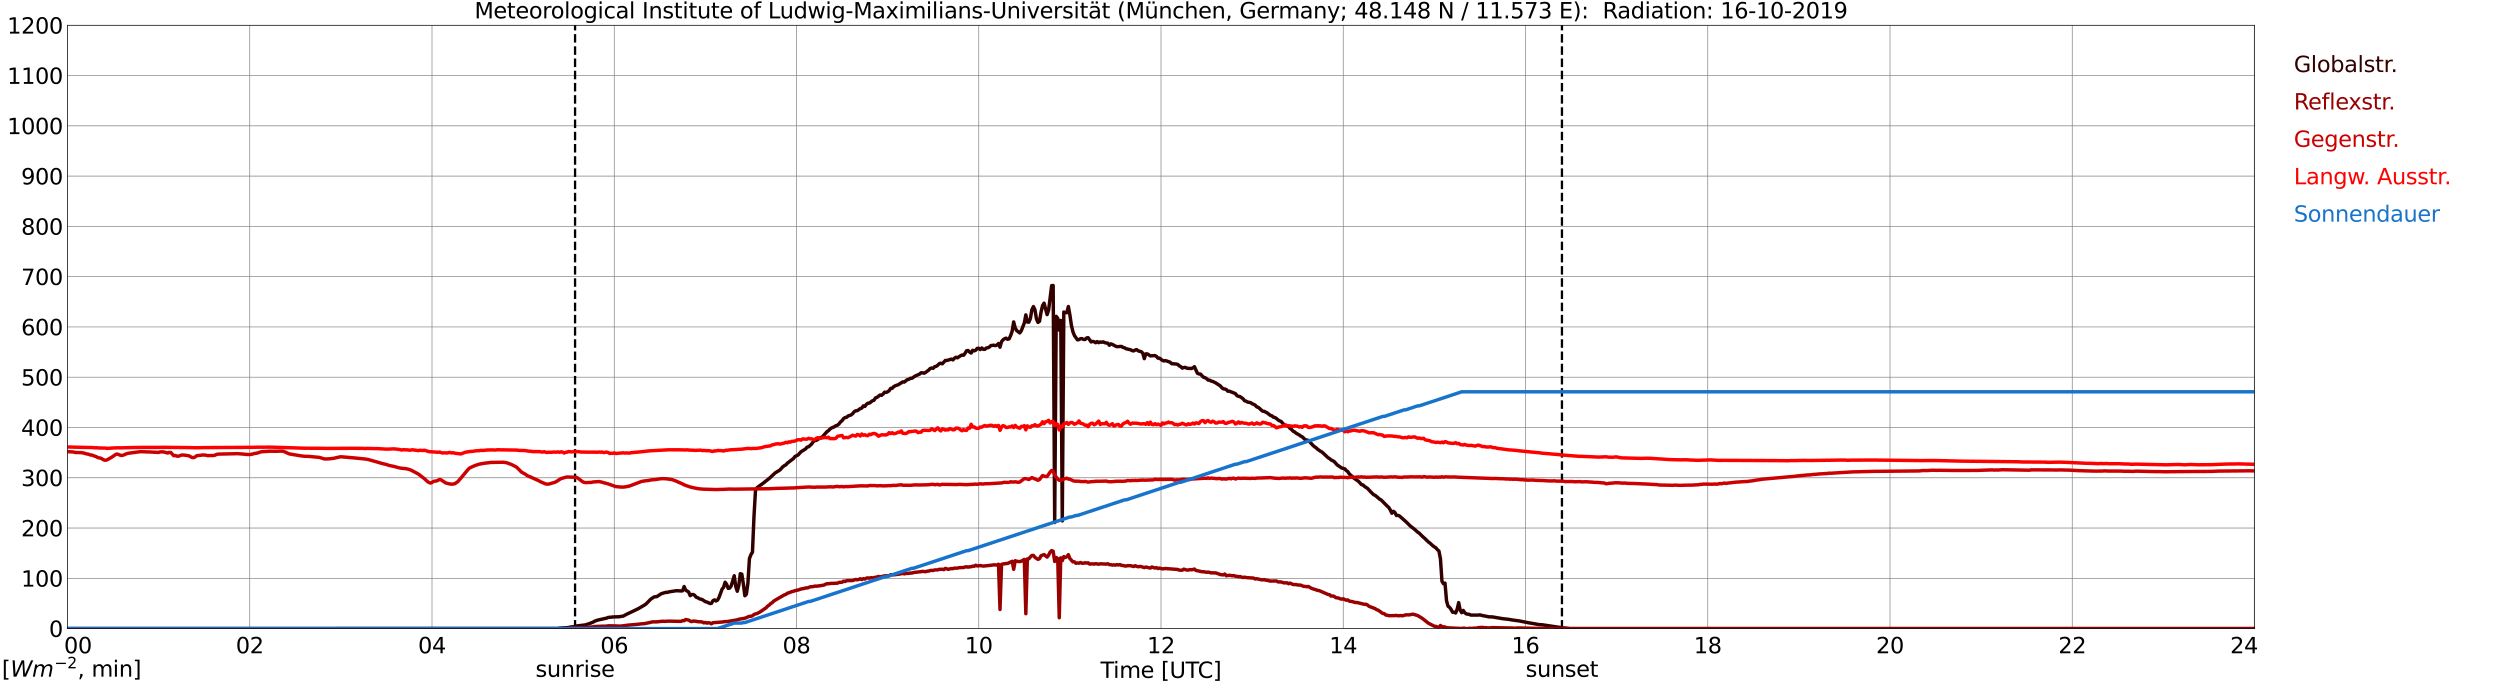 <?xml version="1.0" encoding="utf-8" standalone="no"?>
<!DOCTYPE svg PUBLIC "-//W3C//DTD SVG 1.1//EN"
  "http://www.w3.org/Graphics/SVG/1.1/DTD/svg11.dtd">
<svg xmlns:xlink="http://www.w3.org/1999/xlink" width="1085.4pt" height="296.64pt" viewBox="0 0 1085.4 296.64" xmlns="http://www.w3.org/2000/svg" version="1.1">
 <defs>
  <style type="text/css">*{stroke-linejoin: round; stroke-linecap: butt}</style>
 </defs>
 <g id="figure_1">
  <g id="patch_1">
   <path d="M 0 296.64 
L 1085.4 296.64 
L 1085.4 0 
L 0 0 
z
" style="fill: #ffffff"/>
  </g>
  <g id="axes_1">
   <g id="patch_2">
    <path d="M 29.306 272.909 
L 978.814 272.909 
L 978.814 10.976 
L 29.306 10.976 
z
" style="fill: #ffffff"/>
   </g>
   <g id="patch_3">
    <path d="M 978.814 272.909 
L 978.814 272.909 
L 978.814 10.976 
L 978.814 10.976 
z
" clip-path="url(#pacc6bdfb8e)" style="fill: #d3d3d3; opacity: 0.25; stroke: #d3d3d3; stroke-linejoin: miter"/>
   </g>
   <g id="matplotlib.axis_1">
    <g id="xtick_1">
     <g id="line2d_1">
      <path d="M 29.306 272.909 
L 29.306 10.976 
" clip-path="url(#pacc6bdfb8e)" style="fill: none; stroke: #808080; stroke-width: 0.3; stroke-linecap: square"/>
     </g>
     <g id="line2d_2"/>
     <g id="text_1">
      <!--    00 -->
      <g transform="translate(18.733 283.627) scale(0.095 -0.095)">
       <defs>
        <path id="DejaVuSans-20" transform="scale(0.016)"/>
        <path id="DejaVuSans-30" d="M 2034 4250 
Q 1547 4250 1301 3770 
Q 1056 3291 1056 2328 
Q 1056 1369 1301 889 
Q 1547 409 2034 409 
Q 2525 409 2770 889 
Q 3016 1369 3016 2328 
Q 3016 3291 2770 3770 
Q 2525 4250 2034 4250 
z
M 2034 4750 
Q 2819 4750 3233 4129 
Q 3647 3509 3647 2328 
Q 3647 1150 3233 529 
Q 2819 -91 2034 -91 
Q 1250 -91 836 529 
Q 422 1150 422 2328 
Q 422 3509 836 4129 
Q 1250 4750 2034 4750 
z
" transform="scale(0.016)"/>
       </defs>
       <use xlink:href="#DejaVuSans-20"/>
       <use xlink:href="#DejaVuSans-20" transform="translate(31.787 0)"/>
       <use xlink:href="#DejaVuSans-20" transform="translate(63.574 0)"/>
       <use xlink:href="#DejaVuSans-30" transform="translate(95.361 0)"/>
       <use xlink:href="#DejaVuSans-30" transform="translate(158.984 0)"/>
      </g>
     </g>
    </g>
    <g id="xtick_2">
     <g id="line2d_3">
      <path d="M 108.431 272.909 
L 108.431 10.976 
" clip-path="url(#pacc6bdfb8e)" style="fill: none; stroke: #808080; stroke-width: 0.3; stroke-linecap: square"/>
     </g>
     <g id="line2d_4"/>
     <g id="text_2">
      <!-- 02 -->
      <g transform="translate(102.387 283.627) scale(0.095 -0.095)">
       <defs>
        <path id="DejaVuSans-32" d="M 1228 531 
L 3431 531 
L 3431 0 
L 469 0 
L 469 531 
Q 828 903 1448 1529 
Q 2069 2156 2228 2338 
Q 2531 2678 2651 2914 
Q 2772 3150 2772 3378 
Q 2772 3750 2511 3984 
Q 2250 4219 1831 4219 
Q 1534 4219 1204 4116 
Q 875 4013 500 3803 
L 500 4441 
Q 881 4594 1212 4672 
Q 1544 4750 1819 4750 
Q 2544 4750 2975 4387 
Q 3406 4025 3406 3419 
Q 3406 3131 3298 2873 
Q 3191 2616 2906 2266 
Q 2828 2175 2409 1742 
Q 1991 1309 1228 531 
z
" transform="scale(0.016)"/>
       </defs>
       <use xlink:href="#DejaVuSans-30"/>
       <use xlink:href="#DejaVuSans-32" transform="translate(63.623 0)"/>
      </g>
     </g>
    </g>
    <g id="xtick_3">
     <g id="line2d_5">
      <path d="M 187.557 272.909 
L 187.557 10.976 
" clip-path="url(#pacc6bdfb8e)" style="fill: none; stroke: #808080; stroke-width: 0.3; stroke-linecap: square"/>
     </g>
     <g id="line2d_6"/>
     <g id="text_3">
      <!-- 04 -->
      <g transform="translate(181.513 283.627) scale(0.095 -0.095)">
       <defs>
        <path id="DejaVuSans-34" d="M 2419 4116 
L 825 1625 
L 2419 1625 
L 2419 4116 
z
M 2253 4666 
L 3047 4666 
L 3047 1625 
L 3713 1625 
L 3713 1100 
L 3047 1100 
L 3047 0 
L 2419 0 
L 2419 1100 
L 313 1100 
L 313 1709 
L 2253 4666 
z
" transform="scale(0.016)"/>
       </defs>
       <use xlink:href="#DejaVuSans-30"/>
       <use xlink:href="#DejaVuSans-34" transform="translate(63.623 0)"/>
      </g>
     </g>
    </g>
    <g id="xtick_4">
     <g id="line2d_7">
      <path d="M 266.683 272.909 
L 266.683 10.976 
" clip-path="url(#pacc6bdfb8e)" style="fill: none; stroke: #808080; stroke-width: 0.3; stroke-linecap: square"/>
     </g>
     <g id="line2d_8"/>
     <g id="text_4">
      <!-- 06 -->
      <g transform="translate(260.638 283.627) scale(0.095 -0.095)">
       <defs>
        <path id="DejaVuSans-36" d="M 2113 2584 
Q 1688 2584 1439 2293 
Q 1191 2003 1191 1497 
Q 1191 994 1439 701 
Q 1688 409 2113 409 
Q 2538 409 2786 701 
Q 3034 994 3034 1497 
Q 3034 2003 2786 2293 
Q 2538 2584 2113 2584 
z
M 3366 4563 
L 3366 3988 
Q 3128 4100 2886 4159 
Q 2644 4219 2406 4219 
Q 1781 4219 1451 3797 
Q 1122 3375 1075 2522 
Q 1259 2794 1537 2939 
Q 1816 3084 2150 3084 
Q 2853 3084 3261 2657 
Q 3669 2231 3669 1497 
Q 3669 778 3244 343 
Q 2819 -91 2113 -91 
Q 1303 -91 875 529 
Q 447 1150 447 2328 
Q 447 3434 972 4092 
Q 1497 4750 2381 4750 
Q 2619 4750 2861 4703 
Q 3103 4656 3366 4563 
z
" transform="scale(0.016)"/>
       </defs>
       <use xlink:href="#DejaVuSans-30"/>
       <use xlink:href="#DejaVuSans-36" transform="translate(63.623 0)"/>
      </g>
     </g>
    </g>
    <g id="xtick_5">
     <g id="line2d_9">
      <path d="M 345.808 272.909 
L 345.808 10.976 
" clip-path="url(#pacc6bdfb8e)" style="fill: none; stroke: #808080; stroke-width: 0.3; stroke-linecap: square"/>
     </g>
     <g id="line2d_10"/>
     <g id="text_5">
      <!-- 08 -->
      <g transform="translate(339.764 283.627) scale(0.095 -0.095)">
       <defs>
        <path id="DejaVuSans-38" d="M 2034 2216 
Q 1584 2216 1326 1975 
Q 1069 1734 1069 1313 
Q 1069 891 1326 650 
Q 1584 409 2034 409 
Q 2484 409 2743 651 
Q 3003 894 3003 1313 
Q 3003 1734 2745 1975 
Q 2488 2216 2034 2216 
z
M 1403 2484 
Q 997 2584 770 2862 
Q 544 3141 544 3541 
Q 544 4100 942 4425 
Q 1341 4750 2034 4750 
Q 2731 4750 3128 4425 
Q 3525 4100 3525 3541 
Q 3525 3141 3298 2862 
Q 3072 2584 2669 2484 
Q 3125 2378 3379 2068 
Q 3634 1759 3634 1313 
Q 3634 634 3220 271 
Q 2806 -91 2034 -91 
Q 1263 -91 848 271 
Q 434 634 434 1313 
Q 434 1759 690 2068 
Q 947 2378 1403 2484 
z
M 1172 3481 
Q 1172 3119 1398 2916 
Q 1625 2713 2034 2713 
Q 2441 2713 2670 2916 
Q 2900 3119 2900 3481 
Q 2900 3844 2670 4047 
Q 2441 4250 2034 4250 
Q 1625 4250 1398 4047 
Q 1172 3844 1172 3481 
z
" transform="scale(0.016)"/>
       </defs>
       <use xlink:href="#DejaVuSans-30"/>
       <use xlink:href="#DejaVuSans-38" transform="translate(63.623 0)"/>
      </g>
     </g>
    </g>
    <g id="xtick_6">
     <g id="line2d_11">
      <path d="M 424.934 272.909 
L 424.934 10.976 
" clip-path="url(#pacc6bdfb8e)" style="fill: none; stroke: #808080; stroke-width: 0.3; stroke-linecap: square"/>
     </g>
     <g id="line2d_12"/>
     <g id="text_6">
      <!-- 10 -->
      <g transform="translate(418.89 283.627) scale(0.095 -0.095)">
       <defs>
        <path id="DejaVuSans-31" d="M 794 531 
L 1825 531 
L 1825 4091 
L 703 3866 
L 703 4441 
L 1819 4666 
L 2450 4666 
L 2450 531 
L 3481 531 
L 3481 0 
L 794 0 
L 794 531 
z
" transform="scale(0.016)"/>
       </defs>
       <use xlink:href="#DejaVuSans-31"/>
       <use xlink:href="#DejaVuSans-30" transform="translate(63.623 0)"/>
      </g>
     </g>
    </g>
    <g id="xtick_7">
     <g id="line2d_13">
      <path d="M 504.06 272.909 
L 504.06 10.976 
" clip-path="url(#pacc6bdfb8e)" style="fill: none; stroke: #808080; stroke-width: 0.3; stroke-linecap: square"/>
     </g>
     <g id="line2d_14"/>
     <g id="text_7">
      <!-- 12 -->
      <g transform="translate(498.015 283.627) scale(0.095 -0.095)">
       <use xlink:href="#DejaVuSans-31"/>
       <use xlink:href="#DejaVuSans-32" transform="translate(63.623 0)"/>
      </g>
     </g>
    </g>
    <g id="xtick_8">
     <g id="line2d_15">
      <path d="M 583.185 272.909 
L 583.185 10.976 
" clip-path="url(#pacc6bdfb8e)" style="fill: none; stroke: #808080; stroke-width: 0.3; stroke-linecap: square"/>
     </g>
     <g id="line2d_16"/>
     <g id="text_8">
      <!-- 14 -->
      <g transform="translate(577.141 283.627) scale(0.095 -0.095)">
       <use xlink:href="#DejaVuSans-31"/>
       <use xlink:href="#DejaVuSans-34" transform="translate(63.623 0)"/>
      </g>
     </g>
    </g>
    <g id="xtick_9">
     <g id="line2d_17">
      <path d="M 662.311 272.909 
L 662.311 10.976 
" clip-path="url(#pacc6bdfb8e)" style="fill: none; stroke: #808080; stroke-width: 0.3; stroke-linecap: square"/>
     </g>
     <g id="line2d_18"/>
     <g id="text_9">
      <!-- 16 -->
      <g transform="translate(656.267 283.627) scale(0.095 -0.095)">
       <use xlink:href="#DejaVuSans-31"/>
       <use xlink:href="#DejaVuSans-36" transform="translate(63.623 0)"/>
      </g>
     </g>
    </g>
    <g id="xtick_10">
     <g id="line2d_19">
      <path d="M 741.437 272.909 
L 741.437 10.976 
" clip-path="url(#pacc6bdfb8e)" style="fill: none; stroke: #808080; stroke-width: 0.3; stroke-linecap: square"/>
     </g>
     <g id="line2d_20"/>
     <g id="text_10">
      <!-- 18 -->
      <g transform="translate(735.392 283.627) scale(0.095 -0.095)">
       <use xlink:href="#DejaVuSans-31"/>
       <use xlink:href="#DejaVuSans-38" transform="translate(63.623 0)"/>
      </g>
     </g>
    </g>
    <g id="xtick_11">
     <g id="line2d_21">
      <path d="M 820.562 272.909 
L 820.562 10.976 
" clip-path="url(#pacc6bdfb8e)" style="fill: none; stroke: #808080; stroke-width: 0.3; stroke-linecap: square"/>
     </g>
     <g id="line2d_22"/>
     <g id="text_11">
      <!-- 20 -->
      <g transform="translate(814.518 283.627) scale(0.095 -0.095)">
       <use xlink:href="#DejaVuSans-32"/>
       <use xlink:href="#DejaVuSans-30" transform="translate(63.623 0)"/>
      </g>
     </g>
    </g>
    <g id="xtick_12">
     <g id="line2d_23">
      <path d="M 899.688 272.909 
L 899.688 10.976 
" clip-path="url(#pacc6bdfb8e)" style="fill: none; stroke: #808080; stroke-width: 0.3; stroke-linecap: square"/>
     </g>
     <g id="line2d_24"/>
     <g id="text_12">
      <!-- 22 -->
      <g transform="translate(893.644 283.627) scale(0.095 -0.095)">
       <use xlink:href="#DejaVuSans-32"/>
       <use xlink:href="#DejaVuSans-32" transform="translate(63.623 0)"/>
      </g>
     </g>
    </g>
    <g id="xtick_13">
     <g id="line2d_25">
      <path d="M 978.814 272.909 
L 978.814 10.976 
" clip-path="url(#pacc6bdfb8e)" style="fill: none; stroke: #808080; stroke-width: 0.3; stroke-linecap: square"/>
     </g>
     <g id="line2d_26"/>
     <g id="text_13">
      <!-- 24    -->
      <g transform="translate(968.241 283.627) scale(0.095 -0.095)">
       <use xlink:href="#DejaVuSans-32"/>
       <use xlink:href="#DejaVuSans-34" transform="translate(63.623 0)"/>
       <use xlink:href="#DejaVuSans-20" transform="translate(127.246 0)"/>
       <use xlink:href="#DejaVuSans-20" transform="translate(159.033 0)"/>
       <use xlink:href="#DejaVuSans-20" transform="translate(190.82 0)"/>
      </g>
     </g>
    </g>
    <g id="text_14">
     <!-- Time [UTC] -->
     <g transform="translate(477.806 294.322) scale(0.095 -0.095)">
      <defs>
       <path id="DejaVuSans-54" d="M -19 4666 
L 3928 4666 
L 3928 4134 
L 2272 4134 
L 2272 0 
L 1638 0 
L 1638 4134 
L -19 4134 
L -19 4666 
z
" transform="scale(0.016)"/>
       <path id="DejaVuSans-69" d="M 603 3500 
L 1178 3500 
L 1178 0 
L 603 0 
L 603 3500 
z
M 603 4863 
L 1178 4863 
L 1178 4134 
L 603 4134 
L 603 4863 
z
" transform="scale(0.016)"/>
       <path id="DejaVuSans-6d" d="M 3328 2828 
Q 3544 3216 3844 3400 
Q 4144 3584 4550 3584 
Q 5097 3584 5394 3201 
Q 5691 2819 5691 2113 
L 5691 0 
L 5113 0 
L 5113 2094 
Q 5113 2597 4934 2840 
Q 4756 3084 4391 3084 
Q 3944 3084 3684 2787 
Q 3425 2491 3425 1978 
L 3425 0 
L 2847 0 
L 2847 2094 
Q 2847 2600 2669 2842 
Q 2491 3084 2119 3084 
Q 1678 3084 1418 2786 
Q 1159 2488 1159 1978 
L 1159 0 
L 581 0 
L 581 3500 
L 1159 3500 
L 1159 2956 
Q 1356 3278 1631 3431 
Q 1906 3584 2284 3584 
Q 2666 3584 2933 3390 
Q 3200 3197 3328 2828 
z
" transform="scale(0.016)"/>
       <path id="DejaVuSans-65" d="M 3597 1894 
L 3597 1613 
L 953 1613 
Q 991 1019 1311 708 
Q 1631 397 2203 397 
Q 2534 397 2845 478 
Q 3156 559 3463 722 
L 3463 178 
Q 3153 47 2828 -22 
Q 2503 -91 2169 -91 
Q 1331 -91 842 396 
Q 353 884 353 1716 
Q 353 2575 817 3079 
Q 1281 3584 2069 3584 
Q 2775 3584 3186 3129 
Q 3597 2675 3597 1894 
z
M 3022 2063 
Q 3016 2534 2758 2815 
Q 2500 3097 2075 3097 
Q 1594 3097 1305 2825 
Q 1016 2553 972 2059 
L 3022 2063 
z
" transform="scale(0.016)"/>
       <path id="DejaVuSans-5b" d="M 550 4863 
L 1875 4863 
L 1875 4416 
L 1125 4416 
L 1125 -397 
L 1875 -397 
L 1875 -844 
L 550 -844 
L 550 4863 
z
" transform="scale(0.016)"/>
       <path id="DejaVuSans-55" d="M 556 4666 
L 1191 4666 
L 1191 1831 
Q 1191 1081 1462 751 
Q 1734 422 2344 422 
Q 2950 422 3222 751 
Q 3494 1081 3494 1831 
L 3494 4666 
L 4128 4666 
L 4128 1753 
Q 4128 841 3676 375 
Q 3225 -91 2344 -91 
Q 1459 -91 1007 375 
Q 556 841 556 1753 
L 556 4666 
z
" transform="scale(0.016)"/>
       <path id="DejaVuSans-43" d="M 4122 4306 
L 4122 3641 
Q 3803 3938 3442 4084 
Q 3081 4231 2675 4231 
Q 1875 4231 1450 3742 
Q 1025 3253 1025 2328 
Q 1025 1406 1450 917 
Q 1875 428 2675 428 
Q 3081 428 3442 575 
Q 3803 722 4122 1019 
L 4122 359 
Q 3791 134 3420 21 
Q 3050 -91 2638 -91 
Q 1578 -91 968 557 
Q 359 1206 359 2328 
Q 359 3453 968 4101 
Q 1578 4750 2638 4750 
Q 3056 4750 3426 4639 
Q 3797 4528 4122 4306 
z
" transform="scale(0.016)"/>
       <path id="DejaVuSans-5d" d="M 1947 4863 
L 1947 -844 
L 622 -844 
L 622 -397 
L 1369 -397 
L 1369 4416 
L 622 4416 
L 622 4863 
L 1947 4863 
z
" transform="scale(0.016)"/>
      </defs>
      <use xlink:href="#DejaVuSans-54"/>
      <use xlink:href="#DejaVuSans-69" transform="translate(57.959 0)"/>
      <use xlink:href="#DejaVuSans-6d" transform="translate(85.742 0)"/>
      <use xlink:href="#DejaVuSans-65" transform="translate(183.154 0)"/>
      <use xlink:href="#DejaVuSans-20" transform="translate(244.678 0)"/>
      <use xlink:href="#DejaVuSans-5b" transform="translate(276.465 0)"/>
      <use xlink:href="#DejaVuSans-55" transform="translate(315.479 0)"/>
      <use xlink:href="#DejaVuSans-54" transform="translate(388.672 0)"/>
      <use xlink:href="#DejaVuSans-43" transform="translate(443.881 0)"/>
      <use xlink:href="#DejaVuSans-5d" transform="translate(513.705 0)"/>
     </g>
    </g>
   </g>
   <g id="matplotlib.axis_2">
    <g id="ytick_1">
     <g id="line2d_27">
      <path d="M 29.306 272.909 
L 978.814 272.909 
" clip-path="url(#pacc6bdfb8e)" style="fill: none; stroke: #808080; stroke-width: 0.3; stroke-linecap: square"/>
     </g>
     <g id="line2d_28"/>
     <g id="text_15">
      <!-- 0 -->
      <g transform="translate(21.261 276.518) scale(0.095 -0.095)">
       <use xlink:href="#DejaVuSans-30"/>
      </g>
     </g>
    </g>
    <g id="ytick_2">
     <g id="line2d_29">
      <path d="M 29.306 251.081 
L 978.814 251.081 
" clip-path="url(#pacc6bdfb8e)" style="fill: none; stroke: #808080; stroke-width: 0.3; stroke-linecap: square"/>
     </g>
     <g id="line2d_30"/>
     <g id="text_16">
      <!-- 100 -->
      <g transform="translate(9.173 254.69) scale(0.095 -0.095)">
       <use xlink:href="#DejaVuSans-31"/>
       <use xlink:href="#DejaVuSans-30" transform="translate(63.623 0)"/>
       <use xlink:href="#DejaVuSans-30" transform="translate(127.246 0)"/>
      </g>
     </g>
    </g>
    <g id="ytick_3">
     <g id="line2d_31">
      <path d="M 29.306 229.253 
L 978.814 229.253 
" clip-path="url(#pacc6bdfb8e)" style="fill: none; stroke: #808080; stroke-width: 0.3; stroke-linecap: square"/>
     </g>
     <g id="line2d_32"/>
     <g id="text_17">
      <!-- 200 -->
      <g transform="translate(9.173 232.863) scale(0.095 -0.095)">
       <use xlink:href="#DejaVuSans-32"/>
       <use xlink:href="#DejaVuSans-30" transform="translate(63.623 0)"/>
       <use xlink:href="#DejaVuSans-30" transform="translate(127.246 0)"/>
      </g>
     </g>
    </g>
    <g id="ytick_4">
     <g id="line2d_33">
      <path d="M 29.306 207.426 
L 978.814 207.426 
" clip-path="url(#pacc6bdfb8e)" style="fill: none; stroke: #808080; stroke-width: 0.3; stroke-linecap: square"/>
     </g>
     <g id="line2d_34"/>
     <g id="text_18">
      <!-- 300 -->
      <g transform="translate(9.173 211.035) scale(0.095 -0.095)">
       <defs>
        <path id="DejaVuSans-33" d="M 2597 2516 
Q 3050 2419 3304 2112 
Q 3559 1806 3559 1356 
Q 3559 666 3084 287 
Q 2609 -91 1734 -91 
Q 1441 -91 1130 -33 
Q 819 25 488 141 
L 488 750 
Q 750 597 1062 519 
Q 1375 441 1716 441 
Q 2309 441 2620 675 
Q 2931 909 2931 1356 
Q 2931 1769 2642 2001 
Q 2353 2234 1838 2234 
L 1294 2234 
L 1294 2753 
L 1863 2753 
Q 2328 2753 2575 2939 
Q 2822 3125 2822 3475 
Q 2822 3834 2567 4026 
Q 2313 4219 1838 4219 
Q 1578 4219 1281 4162 
Q 984 4106 628 3988 
L 628 4550 
Q 988 4650 1302 4700 
Q 1616 4750 1894 4750 
Q 2613 4750 3031 4423 
Q 3450 4097 3450 3541 
Q 3450 3153 3228 2886 
Q 3006 2619 2597 2516 
z
" transform="scale(0.016)"/>
       </defs>
       <use xlink:href="#DejaVuSans-33"/>
       <use xlink:href="#DejaVuSans-30" transform="translate(63.623 0)"/>
       <use xlink:href="#DejaVuSans-30" transform="translate(127.246 0)"/>
      </g>
     </g>
    </g>
    <g id="ytick_5">
     <g id="line2d_35">
      <path d="M 29.306 185.598 
L 978.814 185.598 
" clip-path="url(#pacc6bdfb8e)" style="fill: none; stroke: #808080; stroke-width: 0.3; stroke-linecap: square"/>
     </g>
     <g id="line2d_36"/>
     <g id="text_19">
      <!-- 400 -->
      <g transform="translate(9.173 189.207) scale(0.095 -0.095)">
       <use xlink:href="#DejaVuSans-34"/>
       <use xlink:href="#DejaVuSans-30" transform="translate(63.623 0)"/>
       <use xlink:href="#DejaVuSans-30" transform="translate(127.246 0)"/>
      </g>
     </g>
    </g>
    <g id="ytick_6">
     <g id="line2d_37">
      <path d="M 29.306 163.77 
L 978.814 163.77 
" clip-path="url(#pacc6bdfb8e)" style="fill: none; stroke: #808080; stroke-width: 0.3; stroke-linecap: square"/>
     </g>
     <g id="line2d_38"/>
     <g id="text_20">
      <!-- 500 -->
      <g transform="translate(9.173 167.379) scale(0.095 -0.095)">
       <defs>
        <path id="DejaVuSans-35" d="M 691 4666 
L 3169 4666 
L 3169 4134 
L 1269 4134 
L 1269 2991 
Q 1406 3038 1543 3061 
Q 1681 3084 1819 3084 
Q 2600 3084 3056 2656 
Q 3513 2228 3513 1497 
Q 3513 744 3044 326 
Q 2575 -91 1722 -91 
Q 1428 -91 1123 -41 
Q 819 9 494 109 
L 494 744 
Q 775 591 1075 516 
Q 1375 441 1709 441 
Q 2250 441 2565 725 
Q 2881 1009 2881 1497 
Q 2881 1984 2565 2268 
Q 2250 2553 1709 2553 
Q 1456 2553 1204 2497 
Q 953 2441 691 2322 
L 691 4666 
z
" transform="scale(0.016)"/>
       </defs>
       <use xlink:href="#DejaVuSans-35"/>
       <use xlink:href="#DejaVuSans-30" transform="translate(63.623 0)"/>
       <use xlink:href="#DejaVuSans-30" transform="translate(127.246 0)"/>
      </g>
     </g>
    </g>
    <g id="ytick_7">
     <g id="line2d_39">
      <path d="M 29.306 141.942 
L 978.814 141.942 
" clip-path="url(#pacc6bdfb8e)" style="fill: none; stroke: #808080; stroke-width: 0.3; stroke-linecap: square"/>
     </g>
     <g id="line2d_40"/>
     <g id="text_21">
      <!-- 600 -->
      <g transform="translate(9.173 145.551) scale(0.095 -0.095)">
       <use xlink:href="#DejaVuSans-36"/>
       <use xlink:href="#DejaVuSans-30" transform="translate(63.623 0)"/>
       <use xlink:href="#DejaVuSans-30" transform="translate(127.246 0)"/>
      </g>
     </g>
    </g>
    <g id="ytick_8">
     <g id="line2d_41">
      <path d="M 29.306 120.114 
L 978.814 120.114 
" clip-path="url(#pacc6bdfb8e)" style="fill: none; stroke: #808080; stroke-width: 0.3; stroke-linecap: square"/>
     </g>
     <g id="line2d_42"/>
     <g id="text_22">
      <!-- 700 -->
      <g transform="translate(9.173 123.724) scale(0.095 -0.095)">
       <defs>
        <path id="DejaVuSans-37" d="M 525 4666 
L 3525 4666 
L 3525 4397 
L 1831 0 
L 1172 0 
L 2766 4134 
L 525 4134 
L 525 4666 
z
" transform="scale(0.016)"/>
       </defs>
       <use xlink:href="#DejaVuSans-37"/>
       <use xlink:href="#DejaVuSans-30" transform="translate(63.623 0)"/>
       <use xlink:href="#DejaVuSans-30" transform="translate(127.246 0)"/>
      </g>
     </g>
    </g>
    <g id="ytick_9">
     <g id="line2d_43">
      <path d="M 29.306 98.287 
L 978.814 98.287 
" clip-path="url(#pacc6bdfb8e)" style="fill: none; stroke: #808080; stroke-width: 0.3; stroke-linecap: square"/>
     </g>
     <g id="line2d_44"/>
     <g id="text_23">
      <!-- 800 -->
      <g transform="translate(9.173 101.896) scale(0.095 -0.095)">
       <use xlink:href="#DejaVuSans-38"/>
       <use xlink:href="#DejaVuSans-30" transform="translate(63.623 0)"/>
       <use xlink:href="#DejaVuSans-30" transform="translate(127.246 0)"/>
      </g>
     </g>
    </g>
    <g id="ytick_10">
     <g id="line2d_45">
      <path d="M 29.306 76.459 
L 978.814 76.459 
" clip-path="url(#pacc6bdfb8e)" style="fill: none; stroke: #808080; stroke-width: 0.3; stroke-linecap: square"/>
     </g>
     <g id="line2d_46"/>
     <g id="text_24">
      <!-- 900 -->
      <g transform="translate(9.173 80.068) scale(0.095 -0.095)">
       <defs>
        <path id="DejaVuSans-39" d="M 703 97 
L 703 672 
Q 941 559 1184 500 
Q 1428 441 1663 441 
Q 2288 441 2617 861 
Q 2947 1281 2994 2138 
Q 2813 1869 2534 1725 
Q 2256 1581 1919 1581 
Q 1219 1581 811 2004 
Q 403 2428 403 3163 
Q 403 3881 828 4315 
Q 1253 4750 1959 4750 
Q 2769 4750 3195 4129 
Q 3622 3509 3622 2328 
Q 3622 1225 3098 567 
Q 2575 -91 1691 -91 
Q 1453 -91 1209 -44 
Q 966 3 703 97 
z
M 1959 2075 
Q 2384 2075 2632 2365 
Q 2881 2656 2881 3163 
Q 2881 3666 2632 3958 
Q 2384 4250 1959 4250 
Q 1534 4250 1286 3958 
Q 1038 3666 1038 3163 
Q 1038 2656 1286 2365 
Q 1534 2075 1959 2075 
z
" transform="scale(0.016)"/>
       </defs>
       <use xlink:href="#DejaVuSans-39"/>
       <use xlink:href="#DejaVuSans-30" transform="translate(63.623 0)"/>
       <use xlink:href="#DejaVuSans-30" transform="translate(127.246 0)"/>
      </g>
     </g>
    </g>
    <g id="ytick_11">
     <g id="line2d_47">
      <path d="M 29.306 54.631 
L 978.814 54.631 
" clip-path="url(#pacc6bdfb8e)" style="fill: none; stroke: #808080; stroke-width: 0.3; stroke-linecap: square"/>
     </g>
     <g id="line2d_48"/>
     <g id="text_25">
      <!-- 1000 -->
      <g transform="translate(3.128 58.24) scale(0.095 -0.095)">
       <use xlink:href="#DejaVuSans-31"/>
       <use xlink:href="#DejaVuSans-30" transform="translate(63.623 0)"/>
       <use xlink:href="#DejaVuSans-30" transform="translate(127.246 0)"/>
       <use xlink:href="#DejaVuSans-30" transform="translate(190.869 0)"/>
      </g>
     </g>
    </g>
    <g id="ytick_12">
     <g id="line2d_49">
      <path d="M 29.306 32.803 
L 978.814 32.803 
" clip-path="url(#pacc6bdfb8e)" style="fill: none; stroke: #808080; stroke-width: 0.3; stroke-linecap: square"/>
     </g>
     <g id="line2d_50"/>
     <g id="text_26">
      <!-- 1100 -->
      <g transform="translate(3.128 36.413) scale(0.095 -0.095)">
       <use xlink:href="#DejaVuSans-31"/>
       <use xlink:href="#DejaVuSans-31" transform="translate(63.623 0)"/>
       <use xlink:href="#DejaVuSans-30" transform="translate(127.246 0)"/>
       <use xlink:href="#DejaVuSans-30" transform="translate(190.869 0)"/>
      </g>
     </g>
    </g>
    <g id="ytick_13">
     <g id="line2d_51">
      <path d="M 29.306 10.976 
L 978.814 10.976 
" clip-path="url(#pacc6bdfb8e)" style="fill: none; stroke: #808080; stroke-width: 0.3; stroke-linecap: square"/>
     </g>
     <g id="line2d_52"/>
     <g id="text_27">
      <!-- 1200 -->
      <g transform="translate(3.128 14.585) scale(0.095 -0.095)">
       <use xlink:href="#DejaVuSans-31"/>
       <use xlink:href="#DejaVuSans-32" transform="translate(63.623 0)"/>
       <use xlink:href="#DejaVuSans-30" transform="translate(127.246 0)"/>
       <use xlink:href="#DejaVuSans-30" transform="translate(190.869 0)"/>
      </g>
     </g>
    </g>
   </g>
   <g id="line2d_53">
    <path d="M 249.671 272.909 
L 249.671 10.976 
" clip-path="url(#pacc6bdfb8e)" style="fill: none; stroke-dasharray: 3.7,1.6; stroke-dashoffset: 0; stroke: #000000"/>
   </g>
   <g id="line2d_54">
    <path d="M 678.136 272.909 
L 678.136 10.976 
" clip-path="url(#pacc6bdfb8e)" style="fill: none; stroke-dasharray: 3.7,1.6; stroke-dashoffset: 0; stroke: #000000"/>
   </g>
   <g id="line2d_55">
    <path d="M 29.306 272.909 
L 242.286 272.885 
L 242.945 272.719 
L 246.901 272.45 
L 247.561 272.243 
L 248.88 272.119 
L 250.198 271.789 
L 254.155 271.313 
L 256.133 270.652 
L 257.451 270.134 
L 258.111 269.722 
L 259.43 269.246 
L 263.386 268.358 
L 264.045 268.067 
L 266.683 267.821 
L 268.661 267.779 
L 270.639 267.469 
L 271.958 266.725 
L 274.595 265.485 
L 277.233 264.204 
L 279.87 262.652 
L 280.53 262.178 
L 282.508 260.153 
L 283.827 259.242 
L 284.486 259.077 
L 285.145 259.035 
L 287.124 257.754 
L 289.102 257.154 
L 289.761 257.195 
L 290.42 256.968 
L 293.717 256.451 
L 295.696 256.575 
L 296.355 256.492 
L 297.014 254.654 
L 297.674 256.163 
L 298.992 257.051 
L 299.652 258.601 
L 300.311 258.127 
L 300.971 258.105 
L 301.63 258.498 
L 302.289 259.325 
L 302.949 259.511 
L 303.608 259.945 
L 304.927 260.338 
L 306.246 261.227 
L 306.905 261.371 
L 308.224 262.012 
L 308.883 261.949 
L 309.543 260.792 
L 310.202 260.441 
L 310.861 260.917 
L 311.521 260.543 
L 312.18 259.367 
L 313.499 255.789 
L 314.158 254.942 
L 314.818 252.792 
L 315.477 253.683 
L 316.136 255.438 
L 316.796 255.316 
L 317.455 254.364 
L 318.774 249.981 
L 319.433 254.632 
L 320.093 256.7 
L 320.752 254.22 
L 321.411 249.073 
L 322.071 249.278 
L 322.73 253.517 
L 323.39 258.642 
L 324.049 258.003 
L 324.708 253.227 
L 325.368 242.54 
L 326.027 240.805 
L 326.686 239.75 
L 327.346 224.268 
L 328.005 212.9 
L 328.665 211.741 
L 331.302 209.82 
L 333.94 207.731 
L 336.577 205.293 
L 338.555 204.095 
L 339.874 202.667 
L 340.533 202.172 
L 341.193 201.82 
L 341.852 201.076 
L 344.49 199.072 
L 345.149 198.181 
L 346.468 197.562 
L 347.787 196.114 
L 349.765 194.896 
L 350.424 194.111 
L 351.083 193.967 
L 352.402 192.746 
L 353.062 191.753 
L 353.721 191.319 
L 354.38 191.216 
L 355.04 190.823 
L 355.699 190.265 
L 357.018 189.686 
L 358.996 187.455 
L 359.655 186.999 
L 360.315 186.318 
L 360.974 185.82 
L 362.293 185.264 
L 362.952 184.788 
L 363.612 184.622 
L 364.271 184.024 
L 364.93 183.175 
L 365.59 182.638 
L 366.249 181.728 
L 366.909 181.296 
L 367.568 181.171 
L 368.227 180.593 
L 369.546 180.136 
L 370.206 179.558 
L 370.865 178.753 
L 371.524 178.338 
L 372.184 178.318 
L 373.502 177.388 
L 374.162 177.181 
L 374.821 176.21 
L 375.481 176.458 
L 376.14 175.548 
L 376.799 175.053 
L 377.459 175.011 
L 378.777 173.998 
L 379.437 173.791 
L 380.096 172.759 
L 380.756 172.529 
L 382.074 171.497 
L 382.734 171.641 
L 383.393 171.084 
L 384.053 170.277 
L 384.712 170.382 
L 385.371 170.091 
L 386.031 169.615 
L 386.69 168.624 
L 387.349 168.583 
L 388.009 167.88 
L 388.668 167.487 
L 389.987 167.033 
L 391.965 165.791 
L 392.624 165.874 
L 393.943 164.8 
L 394.603 164.676 
L 395.262 164.222 
L 395.921 164.241 
L 397.24 163.312 
L 399.218 162.423 
L 399.878 161.864 
L 400.537 161.864 
L 401.196 162.03 
L 401.856 161.679 
L 403.175 160.708 
L 403.834 159.983 
L 404.493 159.778 
L 405.153 159.9 
L 405.812 159.177 
L 406.471 159.053 
L 407.131 158.558 
L 407.79 157.896 
L 408.45 157.689 
L 409.109 157.957 
L 410.428 156.49 
L 411.087 156.51 
L 413.065 155.912 
L 413.725 156.242 
L 414.384 155.519 
L 415.043 155.107 
L 415.703 155.353 
L 416.362 154.858 
L 417.681 154.113 
L 418.34 154.238 
L 419 153.369 
L 419.659 152.273 
L 420.318 152.19 
L 420.978 152.874 
L 421.637 153.266 
L 422.297 152.088 
L 422.956 152.337 
L 423.615 152.046 
L 424.275 151.261 
L 424.934 151.219 
L 425.593 151.756 
L 426.253 151.075 
L 426.912 151.653 
L 427.572 151.675 
L 428.231 151.075 
L 428.89 150.992 
L 429.55 150.662 
L 430.209 150.021 
L 431.528 149.877 
L 432.187 150.062 
L 432.847 149.813 
L 433.506 149.132 
L 434.165 150.743 
L 434.825 148.347 
L 435.484 147.519 
L 436.144 147.065 
L 436.803 146.816 
L 437.462 147.312 
L 438.122 147.107 
L 438.781 145.679 
L 439.44 143.8 
L 440.1 139.768 
L 440.759 142.414 
L 441.419 143.529 
L 442.737 144.542 
L 443.397 143.612 
L 444.716 140.244 
L 445.375 136.708 
L 446.034 139.81 
L 446.694 139.871 
L 447.353 138.26 
L 448.012 134.455 
L 448.672 133.113 
L 449.331 134.497 
L 449.991 138.445 
L 450.65 139.976 
L 451.309 139.5 
L 451.969 135.573 
L 452.628 132.698 
L 453.287 131.624 
L 454.606 136.586 
L 455.266 134.602 
L 456.584 124.017 
L 457.244 123.956 
L 457.903 226.852 
L 458.563 137.35 
L 459.222 138.218 
L 459.881 143.344 
L 460.541 139.126 
L 461.2 226.149 
L 461.859 135.468 
L 462.519 135.717 
L 463.178 135.758 
L 463.838 133.091 
L 464.497 136.708 
L 465.156 141.215 
L 465.816 144.046 
L 466.475 145.679 
L 467.794 147.541 
L 468.453 147.436 
L 469.113 147.043 
L 469.772 147.024 
L 470.431 147.375 
L 471.091 147.395 
L 471.75 146.733 
L 472.409 146.609 
L 473.728 148.449 
L 474.388 148.222 
L 475.047 148.366 
L 475.706 148.801 
L 476.366 148.305 
L 477.025 148.781 
L 477.685 148.449 
L 478.344 148.595 
L 479.003 148.429 
L 479.663 148.781 
L 480.981 149.028 
L 481.641 149.896 
L 482.3 149.298 
L 482.96 149.525 
L 484.278 150.27 
L 484.938 150.516 
L 486.916 150.392 
L 487.575 150.848 
L 488.235 150.992 
L 488.894 151.405 
L 490.872 151.861 
L 491.532 152.232 
L 492.191 152.356 
L 492.85 151.963 
L 493.51 151.797 
L 494.169 152.337 
L 495.488 152.688 
L 496.147 153.328 
L 496.807 155.705 
L 497.466 153.638 
L 498.125 153.638 
L 499.444 154.506 
L 500.763 154.423 
L 501.422 154.382 
L 502.082 154.733 
L 502.741 155.497 
L 503.4 155.497 
L 504.719 156.49 
L 505.379 156.698 
L 506.038 156.552 
L 508.016 157.254 
L 508.675 157.896 
L 510.654 158.04 
L 511.313 158.206 
L 511.972 158.826 
L 512.632 159.158 
L 513.291 159.819 
L 513.95 159.57 
L 514.61 159.487 
L 515.269 159.839 
L 515.929 159.963 
L 516.588 159.922 
L 517.247 160.005 
L 517.907 159.714 
L 518.566 159.199 
L 519.885 162.072 
L 520.544 162.34 
L 521.204 162.423 
L 522.522 163.807 
L 523.182 163.973 
L 523.841 164.386 
L 524.501 165.008 
L 525.16 165.027 
L 525.819 165.44 
L 526.479 165.586 
L 527.797 166.226 
L 529.116 167.094 
L 529.776 167.507 
L 530.435 168.273 
L 531.094 168.81 
L 531.754 168.871 
L 532.413 169.14 
L 533.073 169.842 
L 533.732 169.823 
L 536.369 170.897 
L 537.029 171.766 
L 537.688 172.056 
L 538.348 172.178 
L 539.666 173.11 
L 540.326 173.977 
L 540.985 174.164 
L 541.644 174.557 
L 542.963 174.804 
L 543.623 175.258 
L 544.941 175.88 
L 545.601 176.644 
L 546.26 176.851 
L 546.919 177.367 
L 547.579 178.028 
L 548.238 178.526 
L 548.898 178.587 
L 550.216 179.311 
L 551.535 180.344 
L 552.195 180.51 
L 552.854 181.149 
L 553.513 181.254 
L 554.173 181.688 
L 554.832 182.286 
L 555.491 182.701 
L 556.151 182.928 
L 557.47 184.375 
L 558.129 184.727 
L 558.788 184.829 
L 559.448 185.242 
L 560.107 186.008 
L 560.766 186.504 
L 561.426 187.206 
L 562.085 187.536 
L 562.745 188.095 
L 564.063 188.82 
L 564.723 189.335 
L 565.382 189.645 
L 566.701 190.928 
L 568.02 191.175 
L 569.998 193.325 
L 570.657 193.925 
L 571.317 194.338 
L 571.976 194.979 
L 573.295 195.909 
L 573.954 196.261 
L 576.592 198.721 
L 577.251 199.114 
L 577.91 199.67 
L 579.229 200.373 
L 580.548 201.842 
L 582.526 203.184 
L 583.845 203.555 
L 584.504 204.3 
L 585.164 204.756 
L 585.823 205.788 
L 587.142 206.906 
L 587.801 207.587 
L 589.779 208.951 
L 591.098 210.398 
L 591.757 210.543 
L 592.417 211.184 
L 593.736 212.053 
L 595.054 213.478 
L 596.373 214.781 
L 597.032 215.05 
L 599.011 216.724 
L 599.67 217.095 
L 602.307 219.763 
L 602.967 220.361 
L 603.626 221.437 
L 604.286 222.821 
L 604.945 221.993 
L 605.604 222.469 
L 606.264 223.792 
L 606.923 223.751 
L 607.582 223.999 
L 610.879 226.935 
L 612.198 228.299 
L 614.176 229.827 
L 615.495 231.028 
L 616.154 231.462 
L 617.473 232.785 
L 618.792 233.962 
L 620.111 235.265 
L 620.77 235.74 
L 622.089 236.961 
L 623.408 237.869 
L 624.067 238.654 
L 624.726 239.213 
L 625.386 242.645 
L 626.045 252.358 
L 626.705 253.434 
L 627.364 253.166 
L 628.023 260.834 
L 628.683 263.211 
L 629.342 263.687 
L 630.001 264.597 
L 630.661 265.795 
L 631.32 265.795 
L 631.98 266.125 
L 632.639 264.492 
L 633.298 261.639 
L 633.958 264.926 
L 634.617 266 
L 635.276 265.029 
L 635.936 266 
L 636.595 266.539 
L 637.914 266.725 
L 638.573 267.055 
L 641.87 267.055 
L 642.53 266.932 
L 643.189 267.159 
L 645.827 267.677 
L 646.486 267.821 
L 647.805 267.821 
L 652.42 268.607 
L 655.058 268.895 
L 656.377 269.144 
L 658.355 269.412 
L 659.674 269.598 
L 663.63 270.383 
L 664.949 270.591 
L 668.246 271.189 
L 669.564 271.252 
L 678.796 272.636 
L 679.455 272.636 
L 681.433 272.904 
L 698.577 272.909 
L 978.154 272.909 
L 978.154 272.909 
" clip-path="url(#pacc6bdfb8e)" style="fill: none; stroke: #330000; stroke-width: 1.5; stroke-linecap: square"/>
   </g>
   <g id="line2d_56">
    <path d="M 29.306 272.909 
L 246.901 272.909 
L 247.561 272.584 
L 252.836 272.481 
L 257.451 272.171 
L 258.111 272.005 
L 261.408 271.883 
L 263.386 271.841 
L 264.045 271.695 
L 267.342 271.758 
L 269.32 271.841 
L 271.958 271.531 
L 272.617 271.407 
L 273.936 271.302 
L 276.573 271.075 
L 278.552 270.829 
L 279.87 270.746 
L 282.508 270.187 
L 283.167 270.001 
L 285.145 269.98 
L 287.783 269.711 
L 288.442 269.774 
L 290.42 269.67 
L 293.058 269.733 
L 294.377 269.753 
L 295.696 269.774 
L 296.355 269.443 
L 297.014 269.506 
L 297.674 268.967 
L 298.992 269.235 
L 299.652 269.65 
L 300.311 269.877 
L 300.971 269.628 
L 302.289 269.753 
L 302.949 269.918 
L 304.267 269.96 
L 304.927 270.062 
L 305.586 270.436 
L 306.246 270.228 
L 306.905 270.538 
L 307.564 270.353 
L 308.224 270.497 
L 308.883 270.829 
L 309.543 270.353 
L 313.499 270.062 
L 314.818 269.855 
L 315.477 269.897 
L 320.093 269.113 
L 320.752 268.864 
L 323.39 268.41 
L 325.368 267.583 
L 326.027 267.583 
L 326.686 267.314 
L 327.346 266.817 
L 328.005 266.529 
L 328.665 266.384 
L 329.983 265.682 
L 332.621 263.861 
L 333.28 263.158 
L 333.94 262.724 
L 334.599 262.043 
L 335.258 261.67 
L 335.918 260.969 
L 337.896 259.79 
L 340.533 258.28 
L 341.193 258.075 
L 341.852 257.538 
L 342.512 257.372 
L 343.83 256.835 
L 344.49 256.71 
L 345.149 256.442 
L 346.468 256.173 
L 347.787 255.717 
L 349.105 255.49 
L 349.765 255.263 
L 350.424 255.263 
L 351.083 255.078 
L 351.743 254.768 
L 353.062 254.685 
L 353.721 254.458 
L 354.38 254.499 
L 355.699 254.353 
L 357.018 254.148 
L 357.677 254.023 
L 358.996 253.404 
L 359.655 253.465 
L 360.315 253.321 
L 363.612 253.196 
L 364.271 252.845 
L 365.59 252.784 
L 366.249 252.308 
L 366.909 252.471 
L 367.568 252.1 
L 369.546 252.059 
L 370.206 252.039 
L 371.524 251.563 
L 372.184 251.729 
L 372.843 251.563 
L 373.502 251.273 
L 374.162 251.625 
L 374.821 251.232 
L 375.481 251.419 
L 376.14 251.005 
L 376.799 250.902 
L 377.459 251.026 
L 378.118 250.797 
L 378.777 250.922 
L 380.096 250.634 
L 380.756 250.509 
L 381.415 250.26 
L 382.074 250.509 
L 382.734 250.302 
L 383.393 250.219 
L 384.053 249.972 
L 386.031 249.972 
L 386.69 249.496 
L 387.349 249.557 
L 388.668 249.496 
L 390.646 249.228 
L 391.965 248.938 
L 392.624 249.165 
L 393.284 248.959 
L 394.603 248.938 
L 395.262 248.772 
L 395.921 248.813 
L 396.581 248.566 
L 399.878 248.193 
L 400.537 248.069 
L 401.856 248.215 
L 402.515 247.988 
L 403.175 247.947 
L 403.834 247.698 
L 404.493 247.637 
L 405.153 247.698 
L 405.812 247.429 
L 407.131 247.429 
L 407.79 247.161 
L 408.45 247.202 
L 409.109 247.119 
L 409.768 247.327 
L 410.428 246.768 
L 411.746 247.202 
L 412.406 246.975 
L 413.065 246.87 
L 413.725 246.892 
L 414.384 246.643 
L 415.703 246.663 
L 416.362 246.458 
L 418.34 246.395 
L 419 246.168 
L 419.659 246.065 
L 420.318 246.251 
L 420.978 246.085 
L 421.637 246.065 
L 422.297 245.775 
L 422.956 245.858 
L 423.615 245.404 
L 424.275 245.714 
L 425.593 245.548 
L 426.912 245.775 
L 430.869 245.34 
L 431.528 245.218 
L 432.847 245.321 
L 433.506 244.969 
L 434.165 264.606 
L 434.825 245.052 
L 435.484 244.825 
L 436.144 244.803 
L 436.803 244.637 
L 437.462 244.637 
L 439.44 243.688 
L 440.1 247.161 
L 440.759 243.439 
L 441.419 243.688 
L 442.737 243.832 
L 443.397 243.647 
L 444.716 242.883 
L 445.375 266.446 
L 446.034 242.653 
L 446.694 242.592 
L 447.353 241.787 
L 448.012 241.167 
L 448.672 241.125 
L 449.331 241.972 
L 450.65 242.861 
L 451.309 242.551 
L 451.969 241.289 
L 453.287 240.774 
L 454.606 241.87 
L 455.266 241.001 
L 455.925 239.698 
L 456.584 239.036 
L 457.244 239.346 
L 457.903 243.771 
L 458.563 242.055 
L 459.222 242.49 
L 459.881 268.203 
L 460.541 242.18 
L 461.2 243.419 
L 461.859 241.662 
L 462.519 242.014 
L 463.178 241.723 
L 463.838 240.815 
L 464.497 242.49 
L 465.816 243.935 
L 466.475 243.915 
L 467.134 244.576 
L 467.794 244.391 
L 468.453 244.535 
L 469.113 244.205 
L 469.772 244.535 
L 470.431 244.535 
L 471.091 244.308 
L 471.75 244.474 
L 472.409 244.328 
L 473.069 244.908 
L 474.388 244.784 
L 475.047 244.928 
L 475.706 244.72 
L 477.025 244.969 
L 477.685 244.784 
L 480.322 244.908 
L 480.981 244.762 
L 481.641 245.155 
L 482.3 245.155 
L 482.96 245.34 
L 483.619 245.238 
L 484.278 245.382 
L 484.938 245.113 
L 485.597 245.299 
L 486.256 245.113 
L 486.916 245.465 
L 487.575 245.506 
L 488.235 245.714 
L 488.894 245.755 
L 489.553 245.589 
L 490.872 245.611 
L 492.191 245.962 
L 492.85 245.611 
L 493.51 245.899 
L 494.169 246.065 
L 494.828 245.941 
L 495.488 245.982 
L 496.807 246.436 
L 497.466 246.168 
L 499.444 246.643 
L 500.103 246.148 
L 501.422 246.624 
L 502.082 246.458 
L 502.741 246.829 
L 503.4 246.643 
L 504.719 246.995 
L 506.038 246.829 
L 511.313 247.244 
L 511.972 247.532 
L 513.291 247.573 
L 513.95 247.097 
L 515.269 247.49 
L 515.929 247.49 
L 516.588 247.305 
L 517.247 247.366 
L 517.907 247.285 
L 518.566 247.056 
L 519.226 247.656 
L 520.544 247.925 
L 521.863 248.235 
L 522.522 248.215 
L 523.841 248.462 
L 524.501 248.379 
L 525.16 248.503 
L 525.819 248.752 
L 526.479 248.649 
L 527.138 248.772 
L 527.797 248.711 
L 529.776 249.433 
L 531.094 249.621 
L 531.754 249.228 
L 532.413 249.972 
L 533.732 249.743 
L 535.051 249.992 
L 535.71 249.889 
L 536.369 250.177 
L 537.029 250.219 
L 537.688 250.426 
L 538.348 250.324 
L 539.666 250.756 
L 540.326 250.551 
L 540.985 250.756 
L 544.282 250.985 
L 544.941 251.378 
L 545.601 251.253 
L 547.579 251.707 
L 548.238 251.771 
L 548.898 251.625 
L 549.557 251.915 
L 550.216 251.956 
L 551.535 252.286 
L 554.173 252.225 
L 554.832 252.637 
L 556.151 252.659 
L 557.47 253.072 
L 558.788 253.03 
L 559.448 253.423 
L 560.107 253.174 
L 561.426 253.775 
L 562.745 253.816 
L 563.404 253.982 
L 564.723 254.043 
L 566.042 254.602 
L 566.701 254.602 
L 567.36 254.746 
L 568.02 254.622 
L 569.338 255.407 
L 570.657 255.864 
L 571.317 256.027 
L 571.976 256.337 
L 572.635 256.379 
L 576.592 258.094 
L 577.251 258.199 
L 577.91 258.797 
L 578.57 258.736 
L 579.229 258.902 
L 579.889 259.459 
L 581.207 259.666 
L 581.867 259.976 
L 582.526 260.142 
L 583.185 259.976 
L 584.504 260.596 
L 585.164 260.471 
L 585.823 260.989 
L 587.142 261.196 
L 588.46 261.609 
L 589.12 261.567 
L 592.417 262.394 
L 593.076 262.333 
L 593.736 262.685 
L 594.395 263.241 
L 597.032 264.234 
L 597.692 264.71 
L 598.351 264.915 
L 600.329 266.343 
L 600.989 266.404 
L 601.648 267.046 
L 602.307 267.107 
L 602.967 267.293 
L 605.604 267.273 
L 606.264 267.168 
L 606.923 267.356 
L 608.242 267.251 
L 608.901 267.356 
L 610.22 266.983 
L 610.879 266.921 
L 611.539 266.983 
L 613.517 266.653 
L 615.495 267.251 
L 617.473 268.452 
L 620.111 270.538 
L 622.748 271.903 
L 623.408 271.964 
L 624.726 272.481 
L 625.386 271.558 
L 626.045 272.077 
L 627.364 272.221 
L 628.023 272.514 
L 629.342 272.623 
L 634.617 272.854 
L 635.276 272.728 
L 635.936 272.756 
L 636.595 272.896 
L 637.255 272.896 
L 637.914 272.771 
L 639.233 272.832 
L 639.892 272.688 
L 640.552 272.749 
L 642.53 272.42 
L 643.848 272.398 
L 644.508 272.584 
L 645.167 272.481 
L 645.827 272.625 
L 646.486 272.625 
L 647.805 272.481 
L 654.399 272.625 
L 656.377 272.647 
L 657.695 272.749 
L 659.014 272.625 
L 668.246 272.832 
L 670.224 272.771 
L 671.542 272.874 
L 672.861 272.843 
L 674.839 272.896 
L 676.817 272.909 
L 978.154 272.909 
L 978.154 272.909 
" clip-path="url(#pacc6bdfb8e)" style="fill: none; stroke: #990000; stroke-width: 1.5; stroke-linecap: square"/>
   </g>
   <g id="line2d_57">
    <path d="M 29.306 196.093 
L 31.943 196.237 
L 32.603 196.457 
L 35.24 196.507 
L 36.559 196.73 
L 37.218 196.983 
L 38.537 197.232 
L 39.197 197.524 
L 39.856 197.564 
L 41.834 198.308 
L 42.493 198.673 
L 43.812 198.935 
L 45.131 199.718 
L 45.79 199.834 
L 46.45 199.659 
L 48.428 198.557 
L 50.406 197.177 
L 51.065 197.162 
L 52.384 197.712 
L 53.043 197.723 
L 53.703 197.542 
L 55.022 196.946 
L 56.34 196.702 
L 60.956 196.093 
L 62.934 196.16 
L 64.912 196.224 
L 68.869 196.437 
L 69.528 196.18 
L 70.847 196.175 
L 72.166 196.509 
L 72.825 196.691 
L 73.484 196.416 
L 74.144 196.466 
L 75.462 197.861 
L 76.122 197.734 
L 76.781 198.035 
L 77.441 198.064 
L 78.759 197.599 
L 79.419 197.52 
L 81.397 197.786 
L 82.056 197.904 
L 83.375 198.635 
L 84.034 198.697 
L 84.694 198.413 
L 85.353 197.889 
L 86.013 197.743 
L 86.672 197.723 
L 87.991 197.54 
L 89.309 197.594 
L 89.969 197.804 
L 92.606 197.769 
L 93.266 197.662 
L 93.925 197.348 
L 94.584 197.164 
L 103.156 196.963 
L 105.135 197.105 
L 107.113 197.289 
L 108.431 197.339 
L 109.75 197.121 
L 110.41 196.857 
L 111.069 196.837 
L 111.728 196.695 
L 113.047 196.239 
L 113.707 196.101 
L 115.685 196.005 
L 117.003 195.89 
L 120.3 195.931 
L 121.619 195.85 
L 122.938 195.881 
L 125.575 197.066 
L 130.191 197.839 
L 132.169 198.109 
L 134.147 198.155 
L 138.763 198.605 
L 140.741 199.236 
L 142.06 199.26 
L 143.379 199.151 
L 144.697 199.013 
L 147.335 198.406 
L 147.994 198.302 
L 153.929 198.819 
L 155.907 199.02 
L 158.544 199.286 
L 159.863 199.5 
L 163.819 200.613 
L 165.798 201.207 
L 167.776 201.672 
L 169.094 202.117 
L 170.413 202.37 
L 171.732 202.68 
L 173.051 203.067 
L 174.37 203.302 
L 176.348 203.501 
L 177.666 203.824 
L 178.326 204.047 
L 181.623 205.793 
L 184.26 207.827 
L 185.579 209.065 
L 186.238 209.499 
L 186.898 209.72 
L 187.557 209.466 
L 188.216 208.977 
L 189.535 208.807 
L 190.854 208.176 
L 191.513 208.344 
L 193.492 209.667 
L 194.81 210.019 
L 196.129 210.23 
L 197.448 210.019 
L 198.767 209.108 
L 200.085 207.587 
L 203.382 203.61 
L 204.042 203.101 
L 206.02 202.196 
L 207.998 201.539 
L 209.976 201.163 
L 213.273 200.762 
L 218.548 200.692 
L 219.867 200.873 
L 221.845 201.571 
L 223.823 202.551 
L 224.482 203.021 
L 226.461 205 
L 227.779 205.712 
L 229.098 206.594 
L 230.417 207.135 
L 233.714 208.626 
L 235.033 209.329 
L 237.011 210.137 
L 237.67 210.2 
L 238.329 210.141 
L 240.967 209.379 
L 241.626 209.028 
L 242.945 208.161 
L 243.604 207.786 
L 245.583 207.205 
L 246.242 207.089 
L 250.198 207.231 
L 250.858 207.565 
L 252.836 209.067 
L 253.495 209.394 
L 254.155 209.528 
L 256.792 209.44 
L 257.451 209.25 
L 260.089 209.069 
L 261.408 209.357 
L 262.726 209.746 
L 264.045 210.084 
L 267.342 211.256 
L 269.98 211.496 
L 271.298 211.411 
L 273.277 211.014 
L 278.552 209.015 
L 279.87 208.809 
L 281.849 208.545 
L 282.508 208.379 
L 284.486 208.205 
L 285.805 208 
L 287.124 207.799 
L 289.102 207.853 
L 291.739 208.214 
L 293.058 208.676 
L 296.355 210.106 
L 297.014 210.505 
L 299.652 211.427 
L 300.971 211.734 
L 302.949 212.14 
L 304.927 212.359 
L 310.861 212.544 
L 312.18 212.492 
L 314.158 212.455 
L 316.796 212.326 
L 318.774 212.38 
L 334.599 212.167 
L 337.236 212.018 
L 339.215 211.99 
L 340.533 211.959 
L 343.171 211.865 
L 344.49 211.852 
L 345.808 211.743 
L 351.083 211.427 
L 353.721 211.564 
L 354.38 211.461 
L 358.337 211.457 
L 359.655 211.394 
L 360.315 211.335 
L 361.634 211.429 
L 363.612 211.143 
L 364.271 211.324 
L 365.59 211.224 
L 366.249 211.37 
L 366.909 211.241 
L 368.227 211.265 
L 373.502 210.931 
L 376.799 210.979 
L 377.459 210.783 
L 378.777 210.811 
L 380.096 210.813 
L 380.756 210.94 
L 382.074 210.855 
L 383.393 210.94 
L 384.712 210.918 
L 386.031 210.831 
L 386.69 210.883 
L 387.349 210.746 
L 389.328 210.735 
L 389.987 210.56 
L 390.646 210.577 
L 391.306 210.444 
L 391.965 210.673 
L 395.262 210.702 
L 397.24 210.519 
L 399.218 210.558 
L 400.537 210.523 
L 401.856 210.512 
L 403.834 210.396 
L 404.493 210.265 
L 405.153 210.267 
L 405.812 210.46 
L 407.131 210.27 
L 407.79 210.558 
L 409.109 210.281 
L 415.703 210.379 
L 416.362 210.281 
L 419.659 210.429 
L 423.615 210.178 
L 424.275 210.272 
L 425.593 210.021 
L 426.253 210.141 
L 426.912 210.145 
L 427.572 210.03 
L 428.89 210.023 
L 434.825 209.676 
L 436.144 209.37 
L 436.803 209.458 
L 438.122 209.423 
L 438.781 209.146 
L 439.44 209.272 
L 440.1 209.281 
L 440.759 209.172 
L 442.078 209.41 
L 442.737 209.272 
L 444.716 207.808 
L 445.375 207.788 
L 446.694 208.179 
L 448.012 207.347 
L 450.65 208.519 
L 451.309 208.203 
L 452.628 206.493 
L 453.947 206.871 
L 454.606 206.869 
L 455.925 204.961 
L 456.584 204.256 
L 457.244 204.579 
L 457.903 206.262 
L 459.222 207.969 
L 459.881 208.521 
L 460.541 208.373 
L 461.2 208.371 
L 461.859 207.921 
L 462.519 207.838 
L 463.178 207.622 
L 463.838 208.008 
L 464.497 208.015 
L 465.816 208.702 
L 466.475 208.892 
L 468.453 208.914 
L 469.113 209.078 
L 469.772 209.043 
L 470.431 209.119 
L 471.091 208.995 
L 472.409 209.296 
L 474.388 209.069 
L 475.047 209.069 
L 475.706 208.938 
L 478.344 208.932 
L 480.322 208.862 
L 480.981 209.089 
L 482.3 209.154 
L 484.938 208.923 
L 485.597 208.984 
L 486.256 208.881 
L 486.916 208.999 
L 488.894 208.84 
L 489.553 208.6 
L 490.872 208.692 
L 491.532 208.576 
L 492.191 208.617 
L 492.85 208.545 
L 493.51 208.602 
L 496.147 208.408 
L 496.807 208.489 
L 500.763 208.342 
L 501.422 208.045 
L 502.082 208.157 
L 508.675 208.104 
L 509.335 208.238 
L 509.994 208.486 
L 510.654 208.336 
L 511.972 208.334 
L 513.291 208.12 
L 513.95 208.05 
L 515.269 208.231 
L 515.929 208.054 
L 516.588 208.227 
L 517.247 207.976 
L 518.566 207.908 
L 523.182 207.62 
L 523.841 207.711 
L 524.501 207.476 
L 525.16 207.735 
L 525.819 207.548 
L 527.138 207.709 
L 528.457 207.836 
L 529.116 207.714 
L 529.776 207.768 
L 530.435 208.002 
L 531.094 207.906 
L 532.413 207.991 
L 533.732 207.65 
L 534.391 207.895 
L 535.051 207.633 
L 535.71 207.602 
L 536.369 207.969 
L 537.688 207.554 
L 538.348 207.685 
L 540.326 207.624 
L 542.963 207.729 
L 543.623 207.629 
L 544.941 207.705 
L 545.601 207.561 
L 548.238 207.489 
L 551.535 207.36 
L 553.513 207.624 
L 554.832 207.69 
L 555.491 207.725 
L 556.81 207.535 
L 558.129 207.631 
L 558.788 207.526 
L 559.448 207.576 
L 560.107 207.445 
L 560.766 207.637 
L 561.426 207.508 
L 562.085 207.602 
L 562.745 207.487 
L 564.723 207.672 
L 566.701 207.43 
L 569.338 207.659 
L 570.657 207.301 
L 571.317 207.144 
L 571.976 207.188 
L 573.295 207.041 
L 573.954 207.14 
L 575.273 207.118 
L 576.592 207.14 
L 578.57 207.098 
L 579.229 207.358 
L 580.548 207.286 
L 581.207 207.301 
L 581.867 207.177 
L 584.504 207.297 
L 585.164 207.397 
L 586.482 207.166 
L 587.142 207.129 
L 587.801 207.26 
L 589.779 207.057 
L 590.439 207.153 
L 591.098 206.987 
L 591.757 207.185 
L 592.417 207.085 
L 593.076 207.218 
L 594.395 207.196 
L 597.692 207.05 
L 599.011 207.155 
L 599.67 207.07 
L 600.989 207.22 
L 602.967 207.122 
L 603.626 207.028 
L 604.945 207.102 
L 605.604 207.004 
L 606.923 207.194 
L 608.901 207.264 
L 609.561 207.078 
L 611.539 207.098 
L 612.198 207.009 
L 614.176 207.054 
L 616.814 207.028 
L 617.473 207.192 
L 618.133 206.917 
L 618.792 206.985 
L 619.451 207.188 
L 620.77 207.072 
L 622.748 207.218 
L 623.408 207.083 
L 624.067 207.229 
L 624.726 207.105 
L 625.386 207.185 
L 626.045 206.969 
L 626.705 207.212 
L 627.364 207.017 
L 628.683 207.061 
L 630.001 207.111 
L 631.32 207.072 
L 633.298 207.19 
L 648.464 207.768 
L 649.123 207.705 
L 650.442 207.803 
L 653.08 207.864 
L 653.739 207.956 
L 655.058 207.98 
L 655.717 208.054 
L 656.377 207.995 
L 657.036 208.113 
L 657.695 208.019 
L 659.014 208.124 
L 660.333 208.296 
L 660.992 208.192 
L 661.652 208.392 
L 662.311 208.29 
L 662.97 208.456 
L 665.608 208.427 
L 666.927 208.55 
L 669.564 208.613 
L 672.202 208.788 
L 674.18 208.794 
L 674.839 208.735 
L 675.499 208.873 
L 678.796 208.919 
L 679.455 209.084 
L 682.752 209.06 
L 683.411 209.167 
L 686.049 209.102 
L 686.708 209.218 
L 688.686 209.15 
L 690.005 209.257 
L 691.324 209.329 
L 691.983 209.418 
L 693.302 209.431 
L 696.599 209.717 
L 697.258 210.016 
L 697.918 209.973 
L 698.577 209.809 
L 699.236 209.829 
L 699.896 209.711 
L 700.555 209.713 
L 701.215 209.591 
L 703.193 209.634 
L 704.511 209.783 
L 705.171 209.704 
L 706.49 209.84 
L 709.786 209.931 
L 714.402 210.128 
L 719.677 210.431 
L 720.337 210.58 
L 724.952 210.669 
L 726.271 210.717 
L 726.93 210.617 
L 729.568 210.728 
L 731.546 210.658 
L 734.843 210.606 
L 736.162 210.514 
L 737.48 210.466 
L 738.14 210.287 
L 738.799 210.316 
L 739.459 210.169 
L 743.415 210.224 
L 744.734 210.143 
L 745.393 210.241 
L 746.712 209.934 
L 747.371 210.016 
L 748.69 209.709 
L 749.349 209.894 
L 750.009 209.752 
L 751.327 209.6 
L 753.306 209.366 
L 757.262 209.093 
L 758.581 209.045 
L 761.218 208.676 
L 762.537 208.427 
L 763.856 208.277 
L 765.174 208.05 
L 772.428 207.397 
L 773.746 207.286 
L 777.043 206.963 
L 778.362 206.891 
L 780.34 206.638 
L 784.956 206.188 
L 785.615 206.194 
L 787.593 205.946 
L 788.253 205.941 
L 789.572 205.786 
L 793.528 205.544 
L 794.187 205.409 
L 794.847 205.481 
L 796.825 205.328 
L 804.737 204.856 
L 806.715 204.828 
L 808.694 204.765 
L 813.309 204.651 
L 833.091 204.463 
L 835.069 204.282 
L 836.388 204.311 
L 839.025 204.156 
L 841.003 204.215 
L 842.322 204.173 
L 848.256 204.263 
L 849.575 204.263 
L 858.147 204.239 
L 864.741 204.016 
L 866.06 204.095 
L 866.719 204.029 
L 867.378 204.084 
L 869.357 203.935 
L 881.225 204.149 
L 881.885 203.988 
L 893.094 204.051 
L 895.072 204.014 
L 896.391 204.073 
L 898.369 204.108 
L 902.326 204.328 
L 906.282 204.448 
L 908.919 204.522 
L 910.238 204.538 
L 912.876 204.505 
L 913.535 204.431 
L 915.513 204.52 
L 920.788 204.531 
L 922.107 204.603 
L 924.085 204.601 
L 926.063 204.673 
L 927.382 204.549 
L 935.954 204.754 
L 937.273 204.745 
L 939.91 204.815 
L 954.417 204.68 
L 955.735 204.691 
L 960.351 204.666 
L 962.989 204.529 
L 976.836 204.402 
L 978.154 204.435 
L 978.154 204.435 
" clip-path="url(#pacc6bdfb8e)" style="fill: none; stroke: #cc0000; stroke-width: 1.5; stroke-linecap: square"/>
   </g>
   <g id="line2d_58">
    <path d="M 29.306 194.108 
L 29.965 194.056 
L 31.943 194.128 
L 40.515 194.327 
L 41.175 194.445 
L 41.834 194.359 
L 42.493 194.477 
L 45.79 194.543 
L 46.45 194.678 
L 49.087 194.495 
L 51.065 194.414 
L 52.384 194.447 
L 57.659 194.3 
L 60.956 194.252 
L 68.209 194.248 
L 70.847 194.211 
L 82.056 194.329 
L 84.034 194.377 
L 86.013 194.394 
L 88.65 194.333 
L 109.75 194.207 
L 111.069 194.17 
L 117.003 194.132 
L 118.322 194.146 
L 132.169 194.595 
L 140.082 194.637 
L 142.06 194.691 
L 152.61 194.63 
L 154.588 194.634 
L 157.885 194.672 
L 158.544 194.761 
L 159.204 194.663 
L 162.501 194.763 
L 163.819 194.763 
L 165.798 194.881 
L 167.776 194.997 
L 169.094 194.966 
L 171.073 194.872 
L 173.71 195.185 
L 174.37 195.405 
L 175.029 195.222 
L 176.348 195.315 
L 177.007 195.302 
L 177.666 195.453 
L 178.326 195.427 
L 178.985 195.272 
L 181.623 195.643 
L 182.282 195.486 
L 183.601 195.595 
L 184.26 195.466 
L 186.238 196.084 
L 190.195 196.357 
L 190.854 196.25 
L 192.173 196.712 
L 192.832 196.586 
L 194.151 196.671 
L 194.81 196.479 
L 195.47 196.437 
L 196.129 196.671 
L 196.788 196.542 
L 197.448 196.769 
L 200.085 197.086 
L 202.063 196.348 
L 204.042 196.012 
L 205.36 195.942 
L 206.679 195.715 
L 207.998 195.689 
L 208.657 195.532 
L 209.976 195.56 
L 211.295 195.39 
L 213.273 195.326 
L 215.251 195.388 
L 215.91 195.254 
L 217.229 195.296 
L 224.482 195.414 
L 225.142 195.547 
L 227.779 195.604 
L 229.757 195.907 
L 230.417 195.892 
L 231.076 196.062 
L 234.373 196.073 
L 235.033 196.243 
L 235.692 196.243 
L 236.351 196.106 
L 237.011 196.372 
L 237.67 196.455 
L 238.329 196.313 
L 238.989 196.403 
L 240.308 196.263 
L 241.626 196.315 
L 242.286 196.169 
L 242.945 196.381 
L 243.604 196.149 
L 244.264 196.291 
L 244.923 196.675 
L 245.583 196.394 
L 246.242 196.278 
L 246.901 196.016 
L 248.22 196.224 
L 248.88 196.082 
L 251.517 196.112 
L 252.176 196.258 
L 256.133 196.315 
L 257.451 196.291 
L 259.43 196.339 
L 260.089 196.232 
L 260.748 196.335 
L 261.408 196.232 
L 262.067 196.492 
L 263.386 196.274 
L 264.045 196.464 
L 264.705 196.887 
L 265.364 196.754 
L 266.023 196.841 
L 266.683 196.616 
L 267.342 196.889 
L 270.639 196.588 
L 271.298 196.715 
L 271.958 196.636 
L 273.277 196.73 
L 273.936 196.551 
L 275.255 196.42 
L 278.552 196.136 
L 280.53 195.894 
L 281.849 195.752 
L 290.42 195.27 
L 295.036 195.287 
L 297.674 195.363 
L 298.333 195.283 
L 298.992 195.401 
L 299.652 195.388 
L 300.311 195.49 
L 300.971 195.446 
L 301.63 195.556 
L 304.267 195.433 
L 304.927 195.636 
L 305.586 195.56 
L 306.905 195.687 
L 307.564 195.63 
L 308.883 195.872 
L 309.543 196.014 
L 310.202 195.721 
L 310.861 195.78 
L 311.521 195.586 
L 312.839 195.636 
L 313.499 195.676 
L 314.158 195.835 
L 314.818 195.562 
L 316.136 195.422 
L 317.455 195.259 
L 319.433 195.176 
L 320.752 195.073 
L 322.071 195.012 
L 324.708 194.669 
L 326.027 194.776 
L 327.346 194.661 
L 328.005 194.722 
L 330.643 194.364 
L 331.961 193.943 
L 333.94 193.646 
L 334.599 193.541 
L 335.258 193.128 
L 335.918 193.045 
L 336.577 192.803 
L 337.896 192.628 
L 338.555 192.821 
L 340.533 192.364 
L 341.193 192.033 
L 341.852 192.251 
L 342.512 191.819 
L 343.171 191.961 
L 343.83 191.592 
L 344.49 191.594 
L 345.149 191.465 
L 346.468 190.902 
L 347.127 190.9 
L 347.787 191.068 
L 348.446 190.535 
L 349.765 190.688 
L 350.424 190.642 
L 351.083 190.28 
L 351.743 190.546 
L 352.402 190.509 
L 353.062 190.808 
L 353.721 190.852 
L 354.38 190.295 
L 355.04 190.022 
L 355.699 190.382 
L 357.677 189.987 
L 358.337 189.939 
L 358.996 190.079 
L 359.655 189.835 
L 360.315 190.415 
L 362.293 190.45 
L 362.952 190.256 
L 363.612 189.439 
L 365.59 189.064 
L 366.249 190.079 
L 367.568 189.9 
L 368.227 190.035 
L 370.206 188.961 
L 371.524 189.348 
L 372.184 188.627 
L 372.843 188.822 
L 373.502 189.289 
L 374.162 188.431 
L 374.821 188.961 
L 375.481 188.752 
L 376.14 189.09 
L 376.799 189.132 
L 377.459 188.523 
L 378.118 188.706 
L 378.777 188.3 
L 379.437 188.176 
L 380.096 188.344 
L 380.756 188.741 
L 381.415 189.387 
L 382.734 188.748 
L 383.393 188.824 
L 384.053 188.782 
L 384.712 188.863 
L 385.371 188.558 
L 386.031 187.824 
L 386.69 188.25 
L 387.349 187.866 
L 388.009 188.311 
L 388.668 188.204 
L 389.328 187.977 
L 389.987 187.595 
L 390.646 187.654 
L 391.306 187.106 
L 391.965 188.121 
L 393.284 188.243 
L 393.943 187.887 
L 394.603 187.39 
L 395.262 187.468 
L 395.921 187.287 
L 396.581 187.283 
L 397.24 187.119 
L 397.899 187.228 
L 398.559 187.833 
L 399.218 187.656 
L 399.878 187.602 
L 400.537 186.918 
L 401.196 186.781 
L 403.175 186.886 
L 403.834 186.79 
L 404.493 186.141 
L 405.812 186.936 
L 407.131 185.733 
L 407.79 186.582 
L 408.45 187.082 
L 409.109 186.2 
L 409.768 186.377 
L 410.428 186.742 
L 411.087 186.576 
L 411.746 186.63 
L 412.406 186.043 
L 413.725 186.641 
L 414.384 186.556 
L 415.043 185.875 
L 415.703 185.884 
L 416.362 186.056 
L 417.022 186.632 
L 417.681 187.032 
L 418.34 186.495 
L 419 186.853 
L 419.659 186.824 
L 420.318 185.801 
L 420.978 185.903 
L 421.637 184.22 
L 422.297 185.408 
L 422.956 185.355 
L 423.615 185.849 
L 424.275 185.984 
L 424.934 185.945 
L 425.593 185.401 
L 426.253 185.462 
L 426.912 185.011 
L 427.572 184.749 
L 428.231 185.008 
L 430.209 184.605 
L 430.869 184.784 
L 431.528 185.085 
L 432.187 184.773 
L 432.847 185.163 
L 433.506 184.703 
L 434.165 186.835 
L 434.825 185.43 
L 435.484 184.77 
L 436.144 185.061 
L 436.803 185.604 
L 437.462 185.606 
L 438.122 185.321 
L 438.781 185.375 
L 439.44 184.921 
L 440.1 185.613 
L 440.759 184.698 
L 441.419 185.406 
L 442.737 185.934 
L 443.397 185.113 
L 444.056 185.216 
L 444.716 184.779 
L 445.375 186.621 
L 446.034 184.895 
L 446.694 185.379 
L 447.353 185.528 
L 448.012 184.858 
L 448.672 184.877 
L 449.331 184.375 
L 449.991 184.86 
L 450.65 184.956 
L 451.969 184.205 
L 452.628 183.116 
L 453.287 183.937 
L 453.947 183.101 
L 454.606 182.994 
L 455.266 182.472 
L 455.925 183.651 
L 456.584 183.048 
L 457.244 182.917 
L 457.903 184.766 
L 458.563 183.948 
L 459.222 184.282 
L 459.881 186.674 
L 460.541 185.059 
L 461.2 185.364 
L 461.859 184.129 
L 463.178 183.439 
L 463.838 184.238 
L 464.497 183.603 
L 465.156 183.404 
L 465.816 183.631 
L 466.475 184.192 
L 467.794 183.581 
L 468.453 182.765 
L 469.113 183.777 
L 469.772 183.867 
L 470.431 184.17 
L 471.091 184.626 
L 471.75 184.565 
L 472.409 185.257 
L 473.069 184.262 
L 473.728 183.78 
L 474.388 183.749 
L 475.047 184.43 
L 475.706 184.072 
L 477.025 182.832 
L 477.685 184.334 
L 478.344 183.9 
L 479.663 183.996 
L 480.322 183.354 
L 480.981 184.367 
L 481.641 184.637 
L 482.3 184.369 
L 482.96 183.963 
L 483.619 184.973 
L 484.938 184.345 
L 485.597 184.303 
L 486.256 184.965 
L 486.916 184.919 
L 487.575 184.009 
L 488.235 183.642 
L 488.894 183.437 
L 489.553 182.887 
L 490.213 183.725 
L 490.872 184.177 
L 491.532 183.71 
L 493.51 183.736 
L 495.488 184.109 
L 496.147 183.956 
L 496.807 183.974 
L 497.466 184.223 
L 498.125 183.498 
L 498.785 184.253 
L 499.444 183.282 
L 500.103 184.279 
L 500.763 184.406 
L 501.422 183.904 
L 502.082 184.386 
L 502.741 184.133 
L 504.06 184.661 
L 504.719 183.605 
L 505.379 184.065 
L 506.038 183.657 
L 506.697 183.596 
L 507.357 183.249 
L 508.016 183.568 
L 508.675 183.507 
L 509.335 183.828 
L 509.994 184.384 
L 510.654 184.236 
L 511.313 184.537 
L 511.972 184.253 
L 512.632 184.17 
L 513.291 183.749 
L 514.61 184.362 
L 515.269 184.461 
L 515.929 183.974 
L 516.588 184.268 
L 517.247 184.081 
L 517.907 183.683 
L 518.566 184.094 
L 519.226 183.568 
L 520.544 183.858 
L 521.204 183.022 
L 521.863 182.625 
L 522.522 182.629 
L 523.182 183.498 
L 523.841 182.826 
L 524.501 182.588 
L 525.16 183.157 
L 525.819 183.323 
L 526.479 182.852 
L 527.138 183.131 
L 527.797 183.673 
L 528.457 183.631 
L 529.116 183.24 
L 530.435 183.321 
L 531.094 183.037 
L 531.754 183.723 
L 532.413 183.847 
L 533.073 183.5 
L 535.051 182.93 
L 535.71 183.212 
L 536.369 184.074 
L 537.029 183.747 
L 537.688 183.164 
L 538.348 183.771 
L 539.007 183.411 
L 539.666 183.651 
L 540.985 183.782 
L 542.304 184.144 
L 543.623 183.651 
L 544.282 184.192 
L 544.941 184.059 
L 545.601 183.583 
L 546.26 183.921 
L 546.919 184.103 
L 547.579 183.928 
L 548.238 183.304 
L 548.898 183.518 
L 549.557 183.611 
L 550.216 183.897 
L 551.535 184.065 
L 552.195 184.718 
L 552.854 184.709 
L 553.513 185.155 
L 554.173 185.748 
L 555.491 185.318 
L 556.151 185.264 
L 556.81 184.901 
L 557.47 184.932 
L 558.129 184.48 
L 558.788 184.851 
L 559.448 184.84 
L 560.766 185.004 
L 561.426 185.083 
L 562.085 184.886 
L 563.404 185.05 
L 564.063 185.408 
L 564.723 185.244 
L 565.382 185.53 
L 566.042 184.917 
L 566.701 184.858 
L 567.36 184.934 
L 568.02 185.574 
L 568.679 185.593 
L 569.998 185.268 
L 570.657 184.936 
L 571.976 184.843 
L 573.295 184.904 
L 573.954 185.063 
L 574.613 184.877 
L 575.273 184.919 
L 577.251 186.074 
L 577.91 186.015 
L 579.229 186.748 
L 579.889 186.755 
L 580.548 186.388 
L 581.207 186.549 
L 581.867 186.838 
L 582.526 186.704 
L 583.185 186.848 
L 583.845 187.455 
L 584.504 187.082 
L 585.164 187.449 
L 585.823 187.082 
L 586.482 187.095 
L 587.142 186.853 
L 587.801 186.755 
L 590.439 187.246 
L 591.098 186.958 
L 592.417 187.117 
L 594.395 187.912 
L 595.714 187.861 
L 596.373 187.877 
L 598.351 188.741 
L 599.011 188.654 
L 600.329 188.94 
L 600.989 189.485 
L 602.307 189.252 
L 604.286 189.282 
L 605.604 189.496 
L 606.264 189.479 
L 606.923 189.666 
L 607.582 189.649 
L 608.901 190.046 
L 609.561 190.046 
L 610.22 189.887 
L 610.879 190.068 
L 611.539 189.653 
L 612.198 189.893 
L 614.176 189.651 
L 615.495 190.293 
L 616.154 190.144 
L 616.814 190.389 
L 617.473 190.406 
L 618.133 190.299 
L 618.792 190.987 
L 620.77 191.341 
L 621.429 191.742 
L 622.748 191.943 
L 623.408 192.14 
L 624.067 191.954 
L 625.386 192.198 
L 626.045 191.921 
L 626.705 192.227 
L 627.364 191.723 
L 628.023 191.915 
L 628.683 192.301 
L 629.342 192.308 
L 630.001 192.476 
L 631.32 192.498 
L 631.98 192.196 
L 632.639 192.62 
L 633.298 192.493 
L 633.958 192.995 
L 635.276 193.222 
L 635.936 192.958 
L 636.595 193.248 
L 637.914 193.445 
L 638.573 193.34 
L 640.552 193.685 
L 641.211 193.395 
L 641.87 193.235 
L 643.848 193.94 
L 644.508 193.857 
L 645.167 194.067 
L 646.486 194.065 
L 647.145 193.975 
L 648.464 194.394 
L 649.123 194.311 
L 649.783 194.6 
L 655.058 195.309 
L 657.695 195.494 
L 659.674 195.739 
L 666.927 196.457 
L 668.246 196.555 
L 669.564 196.769 
L 672.202 196.963 
L 674.18 197.156 
L 675.499 197.256 
L 676.817 197.378 
L 678.796 197.592 
L 684.73 198.048 
L 685.389 198.131 
L 686.708 198.116 
L 688.027 198.205 
L 690.005 198.26 
L 693.961 198.454 
L 697.258 198.319 
L 698.577 198.505 
L 700.555 198.511 
L 701.215 198.389 
L 701.874 198.382 
L 703.852 198.782 
L 712.424 199.015 
L 715.062 198.941 
L 716.38 198.967 
L 724.952 199.528 
L 729.568 199.648 
L 732.205 199.607 
L 733.524 199.712 
L 735.502 199.781 
L 736.821 199.873 
L 742.756 199.664 
L 746.052 199.891 
L 748.69 199.869 
L 770.449 199.976 
L 776.384 200.03 
L 777.703 199.954 
L 779.021 199.971 
L 782.978 199.891 
L 785.615 199.93 
L 794.847 199.816 
L 798.803 199.747 
L 800.781 199.731 
L 802.1 199.84 
L 803.419 199.788 
L 813.309 199.731 
L 815.287 199.757 
L 834.409 199.974 
L 837.047 199.943 
L 838.366 199.939 
L 841.003 199.958 
L 850.235 200.174 
L 851.553 200.211 
L 875.95 200.476 
L 877.929 200.574 
L 887.819 200.633 
L 889.138 200.729 
L 894.413 200.635 
L 897.051 200.733 
L 905.622 201.133 
L 908.26 201.185 
L 910.898 201.316 
L 912.216 201.213 
L 912.876 201.301 
L 914.854 201.233 
L 915.513 201.338 
L 920.129 201.318 
L 922.107 201.44 
L 924.085 201.46 
L 925.404 201.578 
L 927.382 201.51 
L 940.57 201.807 
L 941.888 201.757 
L 945.845 201.648 
L 948.482 201.809 
L 951.12 201.661 
L 954.417 201.787 
L 960.351 201.731 
L 966.945 201.467 
L 968.923 201.456 
L 970.242 201.445 
L 971.561 201.395 
L 978.154 201.563 
L 978.154 201.563 
" clip-path="url(#pacc6bdfb8e)" style="fill: none; stroke: #ff0000; stroke-width: 1.5; stroke-linecap: square"/>
   </g>
   <g id="line2d_59">
    <path d="M 29.306 272.909 
L 311.521 272.909 
L 318.774 270.508 
L 322.071 270.508 
L 322.73 270.289 
L 323.39 270.289 
L 351.083 261.122 
L 351.743 261.122 
L 384.053 250.426 
L 384.712 250.426 
L 395.921 246.715 
L 396.581 246.715 
L 419.659 239.076 
L 420.318 239.076 
L 464.497 224.451 
L 465.156 224.451 
L 467.134 223.796 
L 467.794 223.796 
L 488.235 217.03 
L 488.894 217.03 
L 511.972 209.39 
L 512.632 209.39 
L 536.369 201.532 
L 537.029 201.532 
L 540.326 200.441 
L 540.985 200.441 
L 600.329 180.796 
L 600.989 180.796 
L 609.561 177.958 
L 610.22 177.958 
L 615.495 176.212 
L 616.154 176.212 
L 634.617 170.1 
L 978.154 170.1 
L 978.154 170.1 
" clip-path="url(#pacc6bdfb8e)" style="fill: none; stroke: #1773cc; stroke-width: 1.5; stroke-linecap: square"/>
   </g>
   <g id="patch_4">
    <path d="M 29.306 272.909 
L 29.306 10.976 
" style="fill: none; stroke: #000000; stroke-width: 0.3; stroke-linejoin: miter; stroke-linecap: square"/>
   </g>
   <g id="patch_5">
    <path d="M 978.814 272.909 
L 978.814 10.976 
" style="fill: none; stroke: #000000; stroke-width: 0.3; stroke-linejoin: miter; stroke-linecap: square"/>
   </g>
   <g id="patch_6">
    <path d="M 29.306 272.909 
L 978.814 272.909 
" style="fill: none; stroke: #000000; stroke-width: 0.3; stroke-linejoin: miter; stroke-linecap: square"/>
   </g>
   <g id="patch_7">
    <path d="M 29.306 10.976 
L 978.814 10.976 
" style="fill: none; stroke: #000000; stroke-width: 0.3; stroke-linejoin: miter; stroke-linecap: square"/>
   </g>
   <g id="text_28">
    <!-- sunrise -->
    <g transform="translate(232.506 293.863) scale(0.095 -0.095)">
     <defs>
      <path id="DejaVuSans-73" d="M 2834 3397 
L 2834 2853 
Q 2591 2978 2328 3040 
Q 2066 3103 1784 3103 
Q 1356 3103 1142 2972 
Q 928 2841 928 2578 
Q 928 2378 1081 2264 
Q 1234 2150 1697 2047 
L 1894 2003 
Q 2506 1872 2764 1633 
Q 3022 1394 3022 966 
Q 3022 478 2636 193 
Q 2250 -91 1575 -91 
Q 1294 -91 989 -36 
Q 684 19 347 128 
L 347 722 
Q 666 556 975 473 
Q 1284 391 1588 391 
Q 1994 391 2212 530 
Q 2431 669 2431 922 
Q 2431 1156 2273 1281 
Q 2116 1406 1581 1522 
L 1381 1569 
Q 847 1681 609 1914 
Q 372 2147 372 2553 
Q 372 3047 722 3315 
Q 1072 3584 1716 3584 
Q 2034 3584 2315 3537 
Q 2597 3491 2834 3397 
z
" transform="scale(0.016)"/>
      <path id="DejaVuSans-75" d="M 544 1381 
L 544 3500 
L 1119 3500 
L 1119 1403 
Q 1119 906 1312 657 
Q 1506 409 1894 409 
Q 2359 409 2629 706 
Q 2900 1003 2900 1516 
L 2900 3500 
L 3475 3500 
L 3475 0 
L 2900 0 
L 2900 538 
Q 2691 219 2414 64 
Q 2138 -91 1772 -91 
Q 1169 -91 856 284 
Q 544 659 544 1381 
z
M 1991 3584 
L 1991 3584 
z
" transform="scale(0.016)"/>
      <path id="DejaVuSans-6e" d="M 3513 2113 
L 3513 0 
L 2938 0 
L 2938 2094 
Q 2938 2591 2744 2837 
Q 2550 3084 2163 3084 
Q 1697 3084 1428 2787 
Q 1159 2491 1159 1978 
L 1159 0 
L 581 0 
L 581 3500 
L 1159 3500 
L 1159 2956 
Q 1366 3272 1645 3428 
Q 1925 3584 2291 3584 
Q 2894 3584 3203 3211 
Q 3513 2838 3513 2113 
z
" transform="scale(0.016)"/>
      <path id="DejaVuSans-72" d="M 2631 2963 
Q 2534 3019 2420 3045 
Q 2306 3072 2169 3072 
Q 1681 3072 1420 2755 
Q 1159 2438 1159 1844 
L 1159 0 
L 581 0 
L 581 3500 
L 1159 3500 
L 1159 2956 
Q 1341 3275 1631 3429 
Q 1922 3584 2338 3584 
Q 2397 3584 2469 3576 
Q 2541 3569 2628 3553 
L 2631 2963 
z
" transform="scale(0.016)"/>
     </defs>
     <use xlink:href="#DejaVuSans-73"/>
     <use xlink:href="#DejaVuSans-75" transform="translate(52.1 0)"/>
     <use xlink:href="#DejaVuSans-6e" transform="translate(115.479 0)"/>
     <use xlink:href="#DejaVuSans-72" transform="translate(178.857 0)"/>
     <use xlink:href="#DejaVuSans-69" transform="translate(219.971 0)"/>
     <use xlink:href="#DejaVuSans-73" transform="translate(247.754 0)"/>
     <use xlink:href="#DejaVuSans-65" transform="translate(299.854 0)"/>
    </g>
   </g>
   <g id="text_29">
    <!-- sunset -->
    <g transform="translate(662.382 293.863) scale(0.095 -0.095)">
     <defs>
      <path id="DejaVuSans-74" d="M 1172 4494 
L 1172 3500 
L 2356 3500 
L 2356 3053 
L 1172 3053 
L 1172 1153 
Q 1172 725 1289 603 
Q 1406 481 1766 481 
L 2356 481 
L 2356 0 
L 1766 0 
Q 1100 0 847 248 
Q 594 497 594 1153 
L 594 3053 
L 172 3053 
L 172 3500 
L 594 3500 
L 594 4494 
L 1172 4494 
z
" transform="scale(0.016)"/>
     </defs>
     <use xlink:href="#DejaVuSans-73"/>
     <use xlink:href="#DejaVuSans-75" transform="translate(52.1 0)"/>
     <use xlink:href="#DejaVuSans-6e" transform="translate(115.479 0)"/>
     <use xlink:href="#DejaVuSans-73" transform="translate(178.857 0)"/>
     <use xlink:href="#DejaVuSans-65" transform="translate(230.957 0)"/>
     <use xlink:href="#DejaVuSans-74" transform="translate(292.48 0)"/>
    </g>
   </g>
   <g id="text_30">
    <!-- [$Wm^{-2}$, min] -->
    <g transform="translate(0.821 293.863) scale(0.095 -0.095)">
     <defs>
      <path id="DejaVuSans-Oblique-57" d="M 616 4666 
L 1228 4666 
L 1453 697 
L 3213 4666 
L 3916 4666 
L 4147 697 
L 5888 4666 
L 6528 4666 
L 4453 0 
L 3659 0 
L 3444 3891 
L 1697 0 
L 903 0 
L 616 4666 
z
" transform="scale(0.016)"/>
      <path id="DejaVuSans-Oblique-6d" d="M 5747 2113 
L 5338 0 
L 4763 0 
L 5166 2094 
Q 5191 2228 5203 2325 
Q 5216 2422 5216 2491 
Q 5216 2772 5059 2928 
Q 4903 3084 4622 3084 
Q 4203 3084 3875 2770 
Q 3547 2456 3450 1953 
L 3066 0 
L 2491 0 
L 2900 2094 
Q 2925 2209 2937 2307 
Q 2950 2406 2950 2484 
Q 2950 2769 2794 2926 
Q 2638 3084 2363 3084 
Q 1938 3084 1609 2770 
Q 1281 2456 1184 1953 
L 800 0 
L 225 0 
L 909 3500 
L 1484 3500 
L 1375 2956 
Q 1609 3263 1923 3423 
Q 2238 3584 2597 3584 
Q 2978 3584 3223 3384 
Q 3469 3184 3519 2828 
Q 3781 3197 4126 3390 
Q 4472 3584 4856 3584 
Q 5306 3584 5551 3325 
Q 5797 3066 5797 2591 
Q 5797 2488 5784 2364 
Q 5772 2241 5747 2113 
z
" transform="scale(0.016)"/>
      <path id="DejaVuSans-2212" d="M 678 2272 
L 4684 2272 
L 4684 1741 
L 678 1741 
L 678 2272 
z
" transform="scale(0.016)"/>
      <path id="DejaVuSans-2c" d="M 750 794 
L 1409 794 
L 1409 256 
L 897 -744 
L 494 -744 
L 750 256 
L 750 794 
z
" transform="scale(0.016)"/>
     </defs>
     <use xlink:href="#DejaVuSans-5b" transform="translate(0 0.766)"/>
     <use xlink:href="#DejaVuSans-Oblique-57" transform="translate(39.014 0.766)"/>
     <use xlink:href="#DejaVuSans-Oblique-6d" transform="translate(137.891 0.766)"/>
     <use xlink:href="#DejaVuSans-2212" transform="translate(239.953 39.047) scale(0.7)"/>
     <use xlink:href="#DejaVuSans-32" transform="translate(298.605 39.047) scale(0.7)"/>
     <use xlink:href="#DejaVuSans-2c" transform="translate(345.875 0.766)"/>
     <use xlink:href="#DejaVuSans-20" transform="translate(377.663 0.766)"/>
     <use xlink:href="#DejaVuSans-6d" transform="translate(409.45 0.766)"/>
     <use xlink:href="#DejaVuSans-69" transform="translate(506.862 0.766)"/>
     <use xlink:href="#DejaVuSans-6e" transform="translate(534.645 0.766)"/>
     <use xlink:href="#DejaVuSans-5d" transform="translate(598.024 0.766)"/>
    </g>
   </g>
   <g id="text_31">
    <!-- Globalstr. -->
    <g style="fill: #330000" transform="translate(995.905 31.291) scale(0.095 -0.095)">
     <defs>
      <path id="DejaVuSans-47" d="M 3809 666 
L 3809 1919 
L 2778 1919 
L 2778 2438 
L 4434 2438 
L 4434 434 
Q 4069 175 3628 42 
Q 3188 -91 2688 -91 
Q 1594 -91 976 548 
Q 359 1188 359 2328 
Q 359 3472 976 4111 
Q 1594 4750 2688 4750 
Q 3144 4750 3555 4637 
Q 3966 4525 4313 4306 
L 4313 3634 
Q 3963 3931 3569 4081 
Q 3175 4231 2741 4231 
Q 1884 4231 1454 3753 
Q 1025 3275 1025 2328 
Q 1025 1384 1454 906 
Q 1884 428 2741 428 
Q 3075 428 3337 486 
Q 3600 544 3809 666 
z
" transform="scale(0.016)"/>
      <path id="DejaVuSans-6c" d="M 603 4863 
L 1178 4863 
L 1178 0 
L 603 0 
L 603 4863 
z
" transform="scale(0.016)"/>
      <path id="DejaVuSans-6f" d="M 1959 3097 
Q 1497 3097 1228 2736 
Q 959 2375 959 1747 
Q 959 1119 1226 758 
Q 1494 397 1959 397 
Q 2419 397 2687 759 
Q 2956 1122 2956 1747 
Q 2956 2369 2687 2733 
Q 2419 3097 1959 3097 
z
M 1959 3584 
Q 2709 3584 3137 3096 
Q 3566 2609 3566 1747 
Q 3566 888 3137 398 
Q 2709 -91 1959 -91 
Q 1206 -91 779 398 
Q 353 888 353 1747 
Q 353 2609 779 3096 
Q 1206 3584 1959 3584 
z
" transform="scale(0.016)"/>
      <path id="DejaVuSans-62" d="M 3116 1747 
Q 3116 2381 2855 2742 
Q 2594 3103 2138 3103 
Q 1681 3103 1420 2742 
Q 1159 2381 1159 1747 
Q 1159 1113 1420 752 
Q 1681 391 2138 391 
Q 2594 391 2855 752 
Q 3116 1113 3116 1747 
z
M 1159 2969 
Q 1341 3281 1617 3432 
Q 1894 3584 2278 3584 
Q 2916 3584 3314 3078 
Q 3713 2572 3713 1747 
Q 3713 922 3314 415 
Q 2916 -91 2278 -91 
Q 1894 -91 1617 61 
Q 1341 213 1159 525 
L 1159 0 
L 581 0 
L 581 4863 
L 1159 4863 
L 1159 2969 
z
" transform="scale(0.016)"/>
      <path id="DejaVuSans-61" d="M 2194 1759 
Q 1497 1759 1228 1600 
Q 959 1441 959 1056 
Q 959 750 1161 570 
Q 1363 391 1709 391 
Q 2188 391 2477 730 
Q 2766 1069 2766 1631 
L 2766 1759 
L 2194 1759 
z
M 3341 1997 
L 3341 0 
L 2766 0 
L 2766 531 
Q 2569 213 2275 61 
Q 1981 -91 1556 -91 
Q 1019 -91 701 211 
Q 384 513 384 1019 
Q 384 1609 779 1909 
Q 1175 2209 1959 2209 
L 2766 2209 
L 2766 2266 
Q 2766 2663 2505 2880 
Q 2244 3097 1772 3097 
Q 1472 3097 1187 3025 
Q 903 2953 641 2809 
L 641 3341 
Q 956 3463 1253 3523 
Q 1550 3584 1831 3584 
Q 2591 3584 2966 3190 
Q 3341 2797 3341 1997 
z
" transform="scale(0.016)"/>
      <path id="DejaVuSans-2e" d="M 684 794 
L 1344 794 
L 1344 0 
L 684 0 
L 684 794 
z
" transform="scale(0.016)"/>
     </defs>
     <use xlink:href="#DejaVuSans-47"/>
     <use xlink:href="#DejaVuSans-6c" transform="translate(77.49 0)"/>
     <use xlink:href="#DejaVuSans-6f" transform="translate(105.273 0)"/>
     <use xlink:href="#DejaVuSans-62" transform="translate(166.455 0)"/>
     <use xlink:href="#DejaVuSans-61" transform="translate(229.932 0)"/>
     <use xlink:href="#DejaVuSans-6c" transform="translate(291.211 0)"/>
     <use xlink:href="#DejaVuSans-73" transform="translate(318.994 0)"/>
     <use xlink:href="#DejaVuSans-74" transform="translate(371.094 0)"/>
     <use xlink:href="#DejaVuSans-72" transform="translate(410.303 0)"/>
     <use xlink:href="#DejaVuSans-2e" transform="translate(442.291 0)"/>
    </g>
   </g>
   <g id="text_32">
    <!-- Reflexstr. -->
    <g style="fill: #990000" transform="translate(995.905 47.531) scale(0.095 -0.095)">
     <defs>
      <path id="DejaVuSans-52" d="M 2841 2188 
Q 3044 2119 3236 1894 
Q 3428 1669 3622 1275 
L 4263 0 
L 3584 0 
L 2988 1197 
Q 2756 1666 2539 1819 
Q 2322 1972 1947 1972 
L 1259 1972 
L 1259 0 
L 628 0 
L 628 4666 
L 2053 4666 
Q 2853 4666 3247 4331 
Q 3641 3997 3641 3322 
Q 3641 2881 3436 2590 
Q 3231 2300 2841 2188 
z
M 1259 4147 
L 1259 2491 
L 2053 2491 
Q 2509 2491 2742 2702 
Q 2975 2913 2975 3322 
Q 2975 3731 2742 3939 
Q 2509 4147 2053 4147 
L 1259 4147 
z
" transform="scale(0.016)"/>
      <path id="DejaVuSans-66" d="M 2375 4863 
L 2375 4384 
L 1825 4384 
Q 1516 4384 1395 4259 
Q 1275 4134 1275 3809 
L 1275 3500 
L 2222 3500 
L 2222 3053 
L 1275 3053 
L 1275 0 
L 697 0 
L 697 3053 
L 147 3053 
L 147 3500 
L 697 3500 
L 697 3744 
Q 697 4328 969 4595 
Q 1241 4863 1831 4863 
L 2375 4863 
z
" transform="scale(0.016)"/>
      <path id="DejaVuSans-78" d="M 3513 3500 
L 2247 1797 
L 3578 0 
L 2900 0 
L 1881 1375 
L 863 0 
L 184 0 
L 1544 1831 
L 300 3500 
L 978 3500 
L 1906 2253 
L 2834 3500 
L 3513 3500 
z
" transform="scale(0.016)"/>
     </defs>
     <use xlink:href="#DejaVuSans-52"/>
     <use xlink:href="#DejaVuSans-65" transform="translate(64.982 0)"/>
     <use xlink:href="#DejaVuSans-66" transform="translate(126.506 0)"/>
     <use xlink:href="#DejaVuSans-6c" transform="translate(161.711 0)"/>
     <use xlink:href="#DejaVuSans-65" transform="translate(189.494 0)"/>
     <use xlink:href="#DejaVuSans-78" transform="translate(249.268 0)"/>
     <use xlink:href="#DejaVuSans-73" transform="translate(308.447 0)"/>
     <use xlink:href="#DejaVuSans-74" transform="translate(360.547 0)"/>
     <use xlink:href="#DejaVuSans-72" transform="translate(399.756 0)"/>
     <use xlink:href="#DejaVuSans-2e" transform="translate(431.744 0)"/>
    </g>
   </g>
   <g id="text_33">
    <!-- Gegenstr. -->
    <g style="fill: #cc0000" transform="translate(995.905 63.771) scale(0.095 -0.095)">
     <defs>
      <path id="DejaVuSans-67" d="M 2906 1791 
Q 2906 2416 2648 2759 
Q 2391 3103 1925 3103 
Q 1463 3103 1205 2759 
Q 947 2416 947 1791 
Q 947 1169 1205 825 
Q 1463 481 1925 481 
Q 2391 481 2648 825 
Q 2906 1169 2906 1791 
z
M 3481 434 
Q 3481 -459 3084 -895 
Q 2688 -1331 1869 -1331 
Q 1566 -1331 1297 -1286 
Q 1028 -1241 775 -1147 
L 775 -588 
Q 1028 -725 1275 -790 
Q 1522 -856 1778 -856 
Q 2344 -856 2625 -561 
Q 2906 -266 2906 331 
L 2906 616 
Q 2728 306 2450 153 
Q 2172 0 1784 0 
Q 1141 0 747 490 
Q 353 981 353 1791 
Q 353 2603 747 3093 
Q 1141 3584 1784 3584 
Q 2172 3584 2450 3431 
Q 2728 3278 2906 2969 
L 2906 3500 
L 3481 3500 
L 3481 434 
z
" transform="scale(0.016)"/>
     </defs>
     <use xlink:href="#DejaVuSans-47"/>
     <use xlink:href="#DejaVuSans-65" transform="translate(77.49 0)"/>
     <use xlink:href="#DejaVuSans-67" transform="translate(139.014 0)"/>
     <use xlink:href="#DejaVuSans-65" transform="translate(202.49 0)"/>
     <use xlink:href="#DejaVuSans-6e" transform="translate(264.014 0)"/>
     <use xlink:href="#DejaVuSans-73" transform="translate(327.393 0)"/>
     <use xlink:href="#DejaVuSans-74" transform="translate(379.492 0)"/>
     <use xlink:href="#DejaVuSans-72" transform="translate(418.701 0)"/>
     <use xlink:href="#DejaVuSans-2e" transform="translate(450.689 0)"/>
    </g>
   </g>
   <g id="text_34">
    <!-- Langw. Ausstr. -->
    <g style="fill: #ff0000" transform="translate(995.905 80.01) scale(0.095 -0.095)">
     <defs>
      <path id="DejaVuSans-4c" d="M 628 4666 
L 1259 4666 
L 1259 531 
L 3531 531 
L 3531 0 
L 628 0 
L 628 4666 
z
" transform="scale(0.016)"/>
      <path id="DejaVuSans-77" d="M 269 3500 
L 844 3500 
L 1563 769 
L 2278 3500 
L 2956 3500 
L 3675 769 
L 4391 3500 
L 4966 3500 
L 4050 0 
L 3372 0 
L 2619 2869 
L 1863 0 
L 1184 0 
L 269 3500 
z
" transform="scale(0.016)"/>
      <path id="DejaVuSans-41" d="M 2188 4044 
L 1331 1722 
L 3047 1722 
L 2188 4044 
z
M 1831 4666 
L 2547 4666 
L 4325 0 
L 3669 0 
L 3244 1197 
L 1141 1197 
L 716 0 
L 50 0 
L 1831 4666 
z
" transform="scale(0.016)"/>
     </defs>
     <use xlink:href="#DejaVuSans-4c"/>
     <use xlink:href="#DejaVuSans-61" transform="translate(55.713 0)"/>
     <use xlink:href="#DejaVuSans-6e" transform="translate(116.992 0)"/>
     <use xlink:href="#DejaVuSans-67" transform="translate(180.371 0)"/>
     <use xlink:href="#DejaVuSans-77" transform="translate(243.848 0)"/>
     <use xlink:href="#DejaVuSans-2e" transform="translate(316.51 0)"/>
     <use xlink:href="#DejaVuSans-20" transform="translate(348.297 0)"/>
     <use xlink:href="#DejaVuSans-41" transform="translate(380.084 0)"/>
     <use xlink:href="#DejaVuSans-75" transform="translate(448.492 0)"/>
     <use xlink:href="#DejaVuSans-73" transform="translate(511.871 0)"/>
     <use xlink:href="#DejaVuSans-73" transform="translate(563.971 0)"/>
     <use xlink:href="#DejaVuSans-74" transform="translate(616.07 0)"/>
     <use xlink:href="#DejaVuSans-72" transform="translate(655.279 0)"/>
     <use xlink:href="#DejaVuSans-2e" transform="translate(687.268 0)"/>
    </g>
   </g>
   <g id="text_35">
    <!-- Sonnendauer -->
    <g style="fill: #1773cc" transform="translate(995.905 96.25) scale(0.095 -0.095)">
     <defs>
      <path id="DejaVuSans-53" d="M 3425 4513 
L 3425 3897 
Q 3066 4069 2747 4153 
Q 2428 4238 2131 4238 
Q 1616 4238 1336 4038 
Q 1056 3838 1056 3469 
Q 1056 3159 1242 3001 
Q 1428 2844 1947 2747 
L 2328 2669 
Q 3034 2534 3370 2195 
Q 3706 1856 3706 1288 
Q 3706 609 3251 259 
Q 2797 -91 1919 -91 
Q 1588 -91 1214 -16 
Q 841 59 441 206 
L 441 856 
Q 825 641 1194 531 
Q 1563 422 1919 422 
Q 2459 422 2753 634 
Q 3047 847 3047 1241 
Q 3047 1584 2836 1778 
Q 2625 1972 2144 2069 
L 1759 2144 
Q 1053 2284 737 2584 
Q 422 2884 422 3419 
Q 422 4038 858 4394 
Q 1294 4750 2059 4750 
Q 2388 4750 2728 4690 
Q 3069 4631 3425 4513 
z
" transform="scale(0.016)"/>
      <path id="DejaVuSans-64" d="M 2906 2969 
L 2906 4863 
L 3481 4863 
L 3481 0 
L 2906 0 
L 2906 525 
Q 2725 213 2448 61 
Q 2172 -91 1784 -91 
Q 1150 -91 751 415 
Q 353 922 353 1747 
Q 353 2572 751 3078 
Q 1150 3584 1784 3584 
Q 2172 3584 2448 3432 
Q 2725 3281 2906 2969 
z
M 947 1747 
Q 947 1113 1208 752 
Q 1469 391 1925 391 
Q 2381 391 2643 752 
Q 2906 1113 2906 1747 
Q 2906 2381 2643 2742 
Q 2381 3103 1925 3103 
Q 1469 3103 1208 2742 
Q 947 2381 947 1747 
z
" transform="scale(0.016)"/>
     </defs>
     <use xlink:href="#DejaVuSans-53"/>
     <use xlink:href="#DejaVuSans-6f" transform="translate(63.477 0)"/>
     <use xlink:href="#DejaVuSans-6e" transform="translate(124.658 0)"/>
     <use xlink:href="#DejaVuSans-6e" transform="translate(188.037 0)"/>
     <use xlink:href="#DejaVuSans-65" transform="translate(251.416 0)"/>
     <use xlink:href="#DejaVuSans-6e" transform="translate(312.939 0)"/>
     <use xlink:href="#DejaVuSans-64" transform="translate(376.318 0)"/>
     <use xlink:href="#DejaVuSans-61" transform="translate(439.795 0)"/>
     <use xlink:href="#DejaVuSans-75" transform="translate(501.074 0)"/>
     <use xlink:href="#DejaVuSans-65" transform="translate(564.453 0)"/>
     <use xlink:href="#DejaVuSans-72" transform="translate(625.977 0)"/>
    </g>
   </g>
   <g id="text_36">
    <!-- Meteorological Institute of Ludwig-Maximilians-Universität (München, Germany; 48.148 N / 11.573 E):  Radiation: 16-10-2019 -->
    <g transform="translate(206.01 7.976) scale(0.095 -0.095)">
     <defs>
      <path id="DejaVuSans-4d" d="M 628 4666 
L 1569 4666 
L 2759 1491 
L 3956 4666 
L 4897 4666 
L 4897 0 
L 4281 0 
L 4281 4097 
L 3078 897 
L 2444 897 
L 1241 4097 
L 1241 0 
L 628 0 
L 628 4666 
z
" transform="scale(0.016)"/>
      <path id="DejaVuSans-63" d="M 3122 3366 
L 3122 2828 
Q 2878 2963 2633 3030 
Q 2388 3097 2138 3097 
Q 1578 3097 1268 2742 
Q 959 2388 959 1747 
Q 959 1106 1268 751 
Q 1578 397 2138 397 
Q 2388 397 2633 464 
Q 2878 531 3122 666 
L 3122 134 
Q 2881 22 2623 -34 
Q 2366 -91 2075 -91 
Q 1284 -91 818 406 
Q 353 903 353 1747 
Q 353 2603 823 3093 
Q 1294 3584 2113 3584 
Q 2378 3584 2631 3529 
Q 2884 3475 3122 3366 
z
" transform="scale(0.016)"/>
      <path id="DejaVuSans-49" d="M 628 4666 
L 1259 4666 
L 1259 0 
L 628 0 
L 628 4666 
z
" transform="scale(0.016)"/>
      <path id="DejaVuSans-2d" d="M 313 2009 
L 1997 2009 
L 1997 1497 
L 313 1497 
L 313 2009 
z
" transform="scale(0.016)"/>
      <path id="DejaVuSans-76" d="M 191 3500 
L 800 3500 
L 1894 563 
L 2988 3500 
L 3597 3500 
L 2284 0 
L 1503 0 
L 191 3500 
z
" transform="scale(0.016)"/>
      <path id="DejaVuSans-e4" d="M 2194 1759 
Q 1497 1759 1228 1600 
Q 959 1441 959 1056 
Q 959 750 1161 570 
Q 1363 391 1709 391 
Q 2188 391 2477 730 
Q 2766 1069 2766 1631 
L 2766 1759 
L 2194 1759 
z
M 3341 1997 
L 3341 0 
L 2766 0 
L 2766 531 
Q 2569 213 2275 61 
Q 1981 -91 1556 -91 
Q 1019 -91 701 211 
Q 384 513 384 1019 
Q 384 1609 779 1909 
Q 1175 2209 1959 2209 
L 2766 2209 
L 2766 2266 
Q 2766 2663 2505 2880 
Q 2244 3097 1772 3097 
Q 1472 3097 1187 3025 
Q 903 2953 641 2809 
L 641 3341 
Q 956 3463 1253 3523 
Q 1550 3584 1831 3584 
Q 2591 3584 2966 3190 
Q 3341 2797 3341 1997 
z
M 2150 4850 
L 2784 4850 
L 2784 4219 
L 2150 4219 
L 2150 4850 
z
M 928 4850 
L 1562 4850 
L 1562 4219 
L 928 4219 
L 928 4850 
z
" transform="scale(0.016)"/>
      <path id="DejaVuSans-28" d="M 1984 4856 
Q 1566 4138 1362 3434 
Q 1159 2731 1159 2009 
Q 1159 1288 1364 580 
Q 1569 -128 1984 -844 
L 1484 -844 
Q 1016 -109 783 600 
Q 550 1309 550 2009 
Q 550 2706 781 3412 
Q 1013 4119 1484 4856 
L 1984 4856 
z
" transform="scale(0.016)"/>
      <path id="DejaVuSans-fc" d="M 544 1381 
L 544 3500 
L 1119 3500 
L 1119 1403 
Q 1119 906 1312 657 
Q 1506 409 1894 409 
Q 2359 409 2629 706 
Q 2900 1003 2900 1516 
L 2900 3500 
L 3475 3500 
L 3475 0 
L 2900 0 
L 2900 538 
Q 2691 219 2414 64 
Q 2138 -91 1772 -91 
Q 1169 -91 856 284 
Q 544 659 544 1381 
z
M 1991 3584 
L 1991 3584 
z
M 2278 4850 
L 2912 4850 
L 2912 4219 
L 2278 4219 
L 2278 4850 
z
M 1056 4850 
L 1690 4850 
L 1690 4219 
L 1056 4219 
L 1056 4850 
z
" transform="scale(0.016)"/>
      <path id="DejaVuSans-68" d="M 3513 2113 
L 3513 0 
L 2938 0 
L 2938 2094 
Q 2938 2591 2744 2837 
Q 2550 3084 2163 3084 
Q 1697 3084 1428 2787 
Q 1159 2491 1159 1978 
L 1159 0 
L 581 0 
L 581 4863 
L 1159 4863 
L 1159 2956 
Q 1366 3272 1645 3428 
Q 1925 3584 2291 3584 
Q 2894 3584 3203 3211 
Q 3513 2838 3513 2113 
z
" transform="scale(0.016)"/>
      <path id="DejaVuSans-79" d="M 2059 -325 
Q 1816 -950 1584 -1140 
Q 1353 -1331 966 -1331 
L 506 -1331 
L 506 -850 
L 844 -850 
Q 1081 -850 1212 -737 
Q 1344 -625 1503 -206 
L 1606 56 
L 191 3500 
L 800 3500 
L 1894 763 
L 2988 3500 
L 3597 3500 
L 2059 -325 
z
" transform="scale(0.016)"/>
      <path id="DejaVuSans-3b" d="M 750 3309 
L 1409 3309 
L 1409 2516 
L 750 2516 
L 750 3309 
z
M 750 794 
L 1409 794 
L 1409 256 
L 897 -744 
L 494 -744 
L 750 256 
L 750 794 
z
" transform="scale(0.016)"/>
      <path id="DejaVuSans-4e" d="M 628 4666 
L 1478 4666 
L 3547 763 
L 3547 4666 
L 4159 4666 
L 4159 0 
L 3309 0 
L 1241 3903 
L 1241 0 
L 628 0 
L 628 4666 
z
" transform="scale(0.016)"/>
      <path id="DejaVuSans-2f" d="M 1625 4666 
L 2156 4666 
L 531 -594 
L 0 -594 
L 1625 4666 
z
" transform="scale(0.016)"/>
      <path id="DejaVuSans-45" d="M 628 4666 
L 3578 4666 
L 3578 4134 
L 1259 4134 
L 1259 2753 
L 3481 2753 
L 3481 2222 
L 1259 2222 
L 1259 531 
L 3634 531 
L 3634 0 
L 628 0 
L 628 4666 
z
" transform="scale(0.016)"/>
      <path id="DejaVuSans-29" d="M 513 4856 
L 1013 4856 
Q 1481 4119 1714 3412 
Q 1947 2706 1947 2009 
Q 1947 1309 1714 600 
Q 1481 -109 1013 -844 
L 513 -844 
Q 928 -128 1133 580 
Q 1338 1288 1338 2009 
Q 1338 2731 1133 3434 
Q 928 4138 513 4856 
z
" transform="scale(0.016)"/>
      <path id="DejaVuSans-3a" d="M 750 794 
L 1409 794 
L 1409 0 
L 750 0 
L 750 794 
z
M 750 3309 
L 1409 3309 
L 1409 2516 
L 750 2516 
L 750 3309 
z
" transform="scale(0.016)"/>
     </defs>
     <use xlink:href="#DejaVuSans-4d"/>
     <use xlink:href="#DejaVuSans-65" transform="translate(86.279 0)"/>
     <use xlink:href="#DejaVuSans-74" transform="translate(147.803 0)"/>
     <use xlink:href="#DejaVuSans-65" transform="translate(187.012 0)"/>
     <use xlink:href="#DejaVuSans-6f" transform="translate(248.535 0)"/>
     <use xlink:href="#DejaVuSans-72" transform="translate(309.717 0)"/>
     <use xlink:href="#DejaVuSans-6f" transform="translate(348.58 0)"/>
     <use xlink:href="#DejaVuSans-6c" transform="translate(409.762 0)"/>
     <use xlink:href="#DejaVuSans-6f" transform="translate(437.545 0)"/>
     <use xlink:href="#DejaVuSans-67" transform="translate(498.727 0)"/>
     <use xlink:href="#DejaVuSans-69" transform="translate(562.203 0)"/>
     <use xlink:href="#DejaVuSans-63" transform="translate(589.986 0)"/>
     <use xlink:href="#DejaVuSans-61" transform="translate(644.967 0)"/>
     <use xlink:href="#DejaVuSans-6c" transform="translate(706.246 0)"/>
     <use xlink:href="#DejaVuSans-20" transform="translate(734.029 0)"/>
     <use xlink:href="#DejaVuSans-49" transform="translate(765.816 0)"/>
     <use xlink:href="#DejaVuSans-6e" transform="translate(795.309 0)"/>
     <use xlink:href="#DejaVuSans-73" transform="translate(858.688 0)"/>
     <use xlink:href="#DejaVuSans-74" transform="translate(910.787 0)"/>
     <use xlink:href="#DejaVuSans-69" transform="translate(949.996 0)"/>
     <use xlink:href="#DejaVuSans-74" transform="translate(977.779 0)"/>
     <use xlink:href="#DejaVuSans-75" transform="translate(1016.988 0)"/>
     <use xlink:href="#DejaVuSans-74" transform="translate(1080.367 0)"/>
     <use xlink:href="#DejaVuSans-65" transform="translate(1119.576 0)"/>
     <use xlink:href="#DejaVuSans-20" transform="translate(1181.1 0)"/>
     <use xlink:href="#DejaVuSans-6f" transform="translate(1212.887 0)"/>
     <use xlink:href="#DejaVuSans-66" transform="translate(1274.068 0)"/>
     <use xlink:href="#DejaVuSans-20" transform="translate(1309.273 0)"/>
     <use xlink:href="#DejaVuSans-4c" transform="translate(1341.061 0)"/>
     <use xlink:href="#DejaVuSans-75" transform="translate(1395.023 0)"/>
     <use xlink:href="#DejaVuSans-64" transform="translate(1458.402 0)"/>
     <use xlink:href="#DejaVuSans-77" transform="translate(1521.879 0)"/>
     <use xlink:href="#DejaVuSans-69" transform="translate(1603.666 0)"/>
     <use xlink:href="#DejaVuSans-67" transform="translate(1631.449 0)"/>
     <use xlink:href="#DejaVuSans-2d" transform="translate(1694.926 0)"/>
     <use xlink:href="#DejaVuSans-4d" transform="translate(1731.01 0)"/>
     <use xlink:href="#DejaVuSans-61" transform="translate(1817.289 0)"/>
     <use xlink:href="#DejaVuSans-78" transform="translate(1878.568 0)"/>
     <use xlink:href="#DejaVuSans-69" transform="translate(1937.748 0)"/>
     <use xlink:href="#DejaVuSans-6d" transform="translate(1965.531 0)"/>
     <use xlink:href="#DejaVuSans-69" transform="translate(2062.943 0)"/>
     <use xlink:href="#DejaVuSans-6c" transform="translate(2090.727 0)"/>
     <use xlink:href="#DejaVuSans-69" transform="translate(2118.51 0)"/>
     <use xlink:href="#DejaVuSans-61" transform="translate(2146.293 0)"/>
     <use xlink:href="#DejaVuSans-6e" transform="translate(2207.572 0)"/>
     <use xlink:href="#DejaVuSans-73" transform="translate(2270.951 0)"/>
     <use xlink:href="#DejaVuSans-2d" transform="translate(2323.051 0)"/>
     <use xlink:href="#DejaVuSans-55" transform="translate(2359.135 0)"/>
     <use xlink:href="#DejaVuSans-6e" transform="translate(2432.328 0)"/>
     <use xlink:href="#DejaVuSans-69" transform="translate(2495.707 0)"/>
     <use xlink:href="#DejaVuSans-76" transform="translate(2523.49 0)"/>
     <use xlink:href="#DejaVuSans-65" transform="translate(2582.67 0)"/>
     <use xlink:href="#DejaVuSans-72" transform="translate(2644.193 0)"/>
     <use xlink:href="#DejaVuSans-73" transform="translate(2685.307 0)"/>
     <use xlink:href="#DejaVuSans-69" transform="translate(2737.406 0)"/>
     <use xlink:href="#DejaVuSans-74" transform="translate(2765.189 0)"/>
     <use xlink:href="#DejaVuSans-e4" transform="translate(2804.398 0)"/>
     <use xlink:href="#DejaVuSans-74" transform="translate(2865.678 0)"/>
     <use xlink:href="#DejaVuSans-20" transform="translate(2904.887 0)"/>
     <use xlink:href="#DejaVuSans-28" transform="translate(2936.674 0)"/>
     <use xlink:href="#DejaVuSans-4d" transform="translate(2975.688 0)"/>
     <use xlink:href="#DejaVuSans-fc" transform="translate(3061.967 0)"/>
     <use xlink:href="#DejaVuSans-6e" transform="translate(3125.346 0)"/>
     <use xlink:href="#DejaVuSans-63" transform="translate(3188.725 0)"/>
     <use xlink:href="#DejaVuSans-68" transform="translate(3243.705 0)"/>
     <use xlink:href="#DejaVuSans-65" transform="translate(3307.084 0)"/>
     <use xlink:href="#DejaVuSans-6e" transform="translate(3368.607 0)"/>
     <use xlink:href="#DejaVuSans-2c" transform="translate(3431.986 0)"/>
     <use xlink:href="#DejaVuSans-20" transform="translate(3463.773 0)"/>
     <use xlink:href="#DejaVuSans-47" transform="translate(3495.561 0)"/>
     <use xlink:href="#DejaVuSans-65" transform="translate(3573.051 0)"/>
     <use xlink:href="#DejaVuSans-72" transform="translate(3634.574 0)"/>
     <use xlink:href="#DejaVuSans-6d" transform="translate(3673.938 0)"/>
     <use xlink:href="#DejaVuSans-61" transform="translate(3771.35 0)"/>
     <use xlink:href="#DejaVuSans-6e" transform="translate(3832.629 0)"/>
     <use xlink:href="#DejaVuSans-79" transform="translate(3896.008 0)"/>
     <use xlink:href="#DejaVuSans-3b" transform="translate(3955.188 0)"/>
     <use xlink:href="#DejaVuSans-20" transform="translate(3988.879 0)"/>
     <use xlink:href="#DejaVuSans-34" transform="translate(4020.666 0)"/>
     <use xlink:href="#DejaVuSans-38" transform="translate(4084.289 0)"/>
     <use xlink:href="#DejaVuSans-2e" transform="translate(4147.912 0)"/>
     <use xlink:href="#DejaVuSans-31" transform="translate(4179.699 0)"/>
     <use xlink:href="#DejaVuSans-34" transform="translate(4243.322 0)"/>
     <use xlink:href="#DejaVuSans-38" transform="translate(4306.945 0)"/>
     <use xlink:href="#DejaVuSans-20" transform="translate(4370.568 0)"/>
     <use xlink:href="#DejaVuSans-4e" transform="translate(4402.355 0)"/>
     <use xlink:href="#DejaVuSans-20" transform="translate(4477.16 0)"/>
     <use xlink:href="#DejaVuSans-2f" transform="translate(4508.947 0)"/>
     <use xlink:href="#DejaVuSans-20" transform="translate(4542.639 0)"/>
     <use xlink:href="#DejaVuSans-31" transform="translate(4574.426 0)"/>
     <use xlink:href="#DejaVuSans-31" transform="translate(4638.049 0)"/>
     <use xlink:href="#DejaVuSans-2e" transform="translate(4701.672 0)"/>
     <use xlink:href="#DejaVuSans-35" transform="translate(4733.459 0)"/>
     <use xlink:href="#DejaVuSans-37" transform="translate(4797.082 0)"/>
     <use xlink:href="#DejaVuSans-33" transform="translate(4860.705 0)"/>
     <use xlink:href="#DejaVuSans-20" transform="translate(4924.328 0)"/>
     <use xlink:href="#DejaVuSans-45" transform="translate(4956.115 0)"/>
     <use xlink:href="#DejaVuSans-29" transform="translate(5019.299 0)"/>
     <use xlink:href="#DejaVuSans-3a" transform="translate(5058.312 0)"/>
     <use xlink:href="#DejaVuSans-20" transform="translate(5092.004 0)"/>
     <use xlink:href="#DejaVuSans-20" transform="translate(5123.791 0)"/>
     <use xlink:href="#DejaVuSans-52" transform="translate(5155.578 0)"/>
     <use xlink:href="#DejaVuSans-61" transform="translate(5222.811 0)"/>
     <use xlink:href="#DejaVuSans-64" transform="translate(5284.09 0)"/>
     <use xlink:href="#DejaVuSans-69" transform="translate(5347.566 0)"/>
     <use xlink:href="#DejaVuSans-61" transform="translate(5375.35 0)"/>
     <use xlink:href="#DejaVuSans-74" transform="translate(5436.629 0)"/>
     <use xlink:href="#DejaVuSans-69" transform="translate(5475.838 0)"/>
     <use xlink:href="#DejaVuSans-6f" transform="translate(5503.621 0)"/>
     <use xlink:href="#DejaVuSans-6e" transform="translate(5564.803 0)"/>
     <use xlink:href="#DejaVuSans-3a" transform="translate(5628.182 0)"/>
     <use xlink:href="#DejaVuSans-20" transform="translate(5661.873 0)"/>
     <use xlink:href="#DejaVuSans-31" transform="translate(5693.66 0)"/>
     <use xlink:href="#DejaVuSans-36" transform="translate(5757.283 0)"/>
     <use xlink:href="#DejaVuSans-2d" transform="translate(5820.906 0)"/>
     <use xlink:href="#DejaVuSans-31" transform="translate(5856.99 0)"/>
     <use xlink:href="#DejaVuSans-30" transform="translate(5920.613 0)"/>
     <use xlink:href="#DejaVuSans-2d" transform="translate(5984.236 0)"/>
     <use xlink:href="#DejaVuSans-32" transform="translate(6020.32 0)"/>
     <use xlink:href="#DejaVuSans-30" transform="translate(6083.943 0)"/>
     <use xlink:href="#DejaVuSans-31" transform="translate(6147.566 0)"/>
     <use xlink:href="#DejaVuSans-39" transform="translate(6211.189 0)"/>
    </g>
   </g>
  </g>
 </g>
 <defs>
  <clipPath id="pacc6bdfb8e">
   <rect x="29.306" y="10.976" width="949.508" height="261.933"/>
  </clipPath>
 </defs>
</svg>
